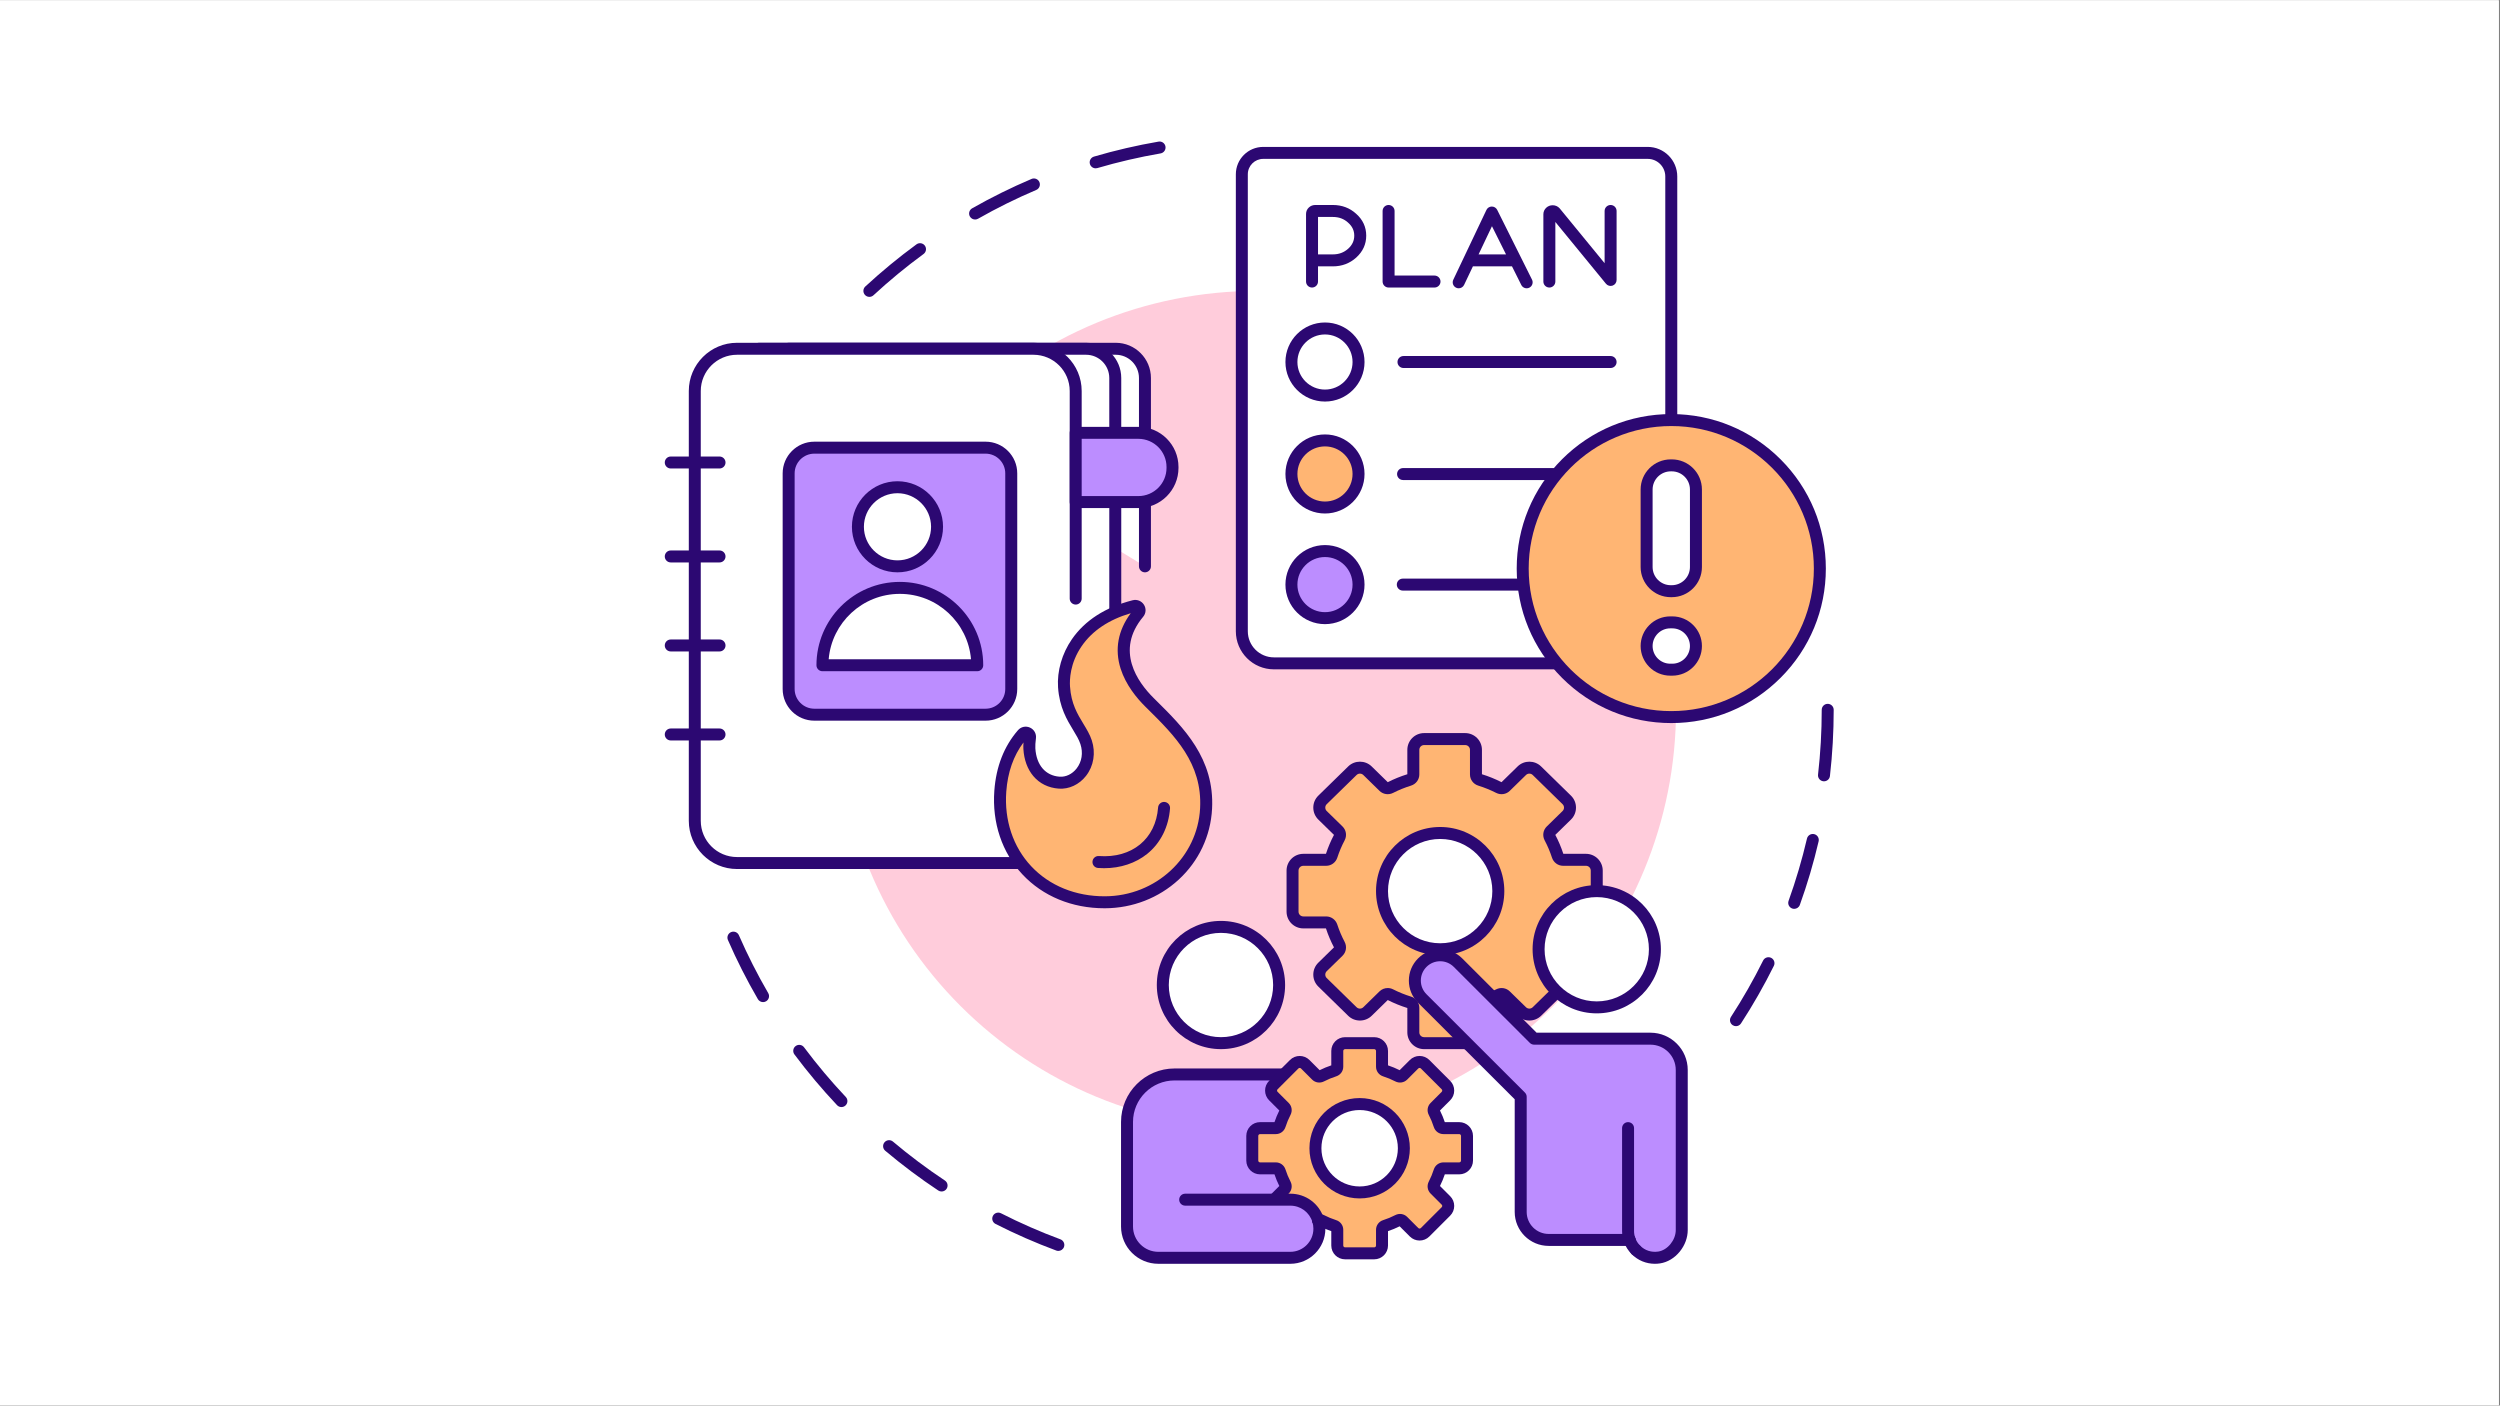 <svg xmlns="http://www.w3.org/2000/svg" xmlns:xlink="http://www.w3.org/1999/xlink" width="1366" zoomAndPan="magnify" viewBox="0 0 1024.5 576" height="768" preserveAspectRatio="xMidYMid meet" version="1.0"><rect x="0" y="0" width="1024.5" height="576" fill="#808080" stroke="none"/><defs><clipPath id="fe3b3d0b66"><path d="M 0 0.141 L 1024 0.141 L 1024 575.859 L 0 575.859 Z M 0 0.141 " clip-rule="nonzero"/></clipPath><clipPath id="6e88a3d1de"><path d="M 353 57.711 L 478 57.711 L 478 122 L 353 122 Z M 353 57.711 " clip-rule="nonzero"/></clipPath><clipPath id="be841f0b91"><path d="M 708 288 L 751.445 288 L 751.445 421 L 708 421 Z M 708 288 " clip-rule="nonzero"/></clipPath><clipPath id="27b04dcce7"><path d="M 272.43 187 L 298 187 L 298 192 L 272.43 192 Z M 272.43 187 " clip-rule="nonzero"/></clipPath><clipPath id="f00234e9d2"><path d="M 272.43 225 L 298 225 L 298 231 L 272.43 231 Z M 272.43 225 " clip-rule="nonzero"/></clipPath><clipPath id="b49a133a00"><path d="M 272.43 262 L 298 262 L 298 267 L 272.43 267 Z M 272.43 262 " clip-rule="nonzero"/></clipPath><clipPath id="0d13c92992"><path d="M 272.43 298 L 298 298 L 298 304 L 272.43 304 Z M 272.43 298 " clip-rule="nonzero"/></clipPath><clipPath id="00309bcdf5"><path d="M 459 437 L 544 437 L 544 517.988 L 459 517.988 Z M 459 437 " clip-rule="nonzero"/></clipPath><clipPath id="89fcc22435"><path d="M 577 389 L 692 389 L 692 517.988 L 577 517.988 Z M 577 389 " clip-rule="nonzero"/></clipPath></defs><g clip-path="url(#fe3b3d0b66)"><path fill="#ffffff" d="M 0 0.141 L 1024 0.141 L 1024 575.859 L 0 575.859 Z M 0 0.141 " fill-opacity="1" fill-rule="nonzero"/><path fill="#ffffff" d="M 0 0.141 L 1024 0.141 L 1024 575.859 L 0 575.859 Z M 0 0.141 " fill-opacity="1" fill-rule="nonzero"/></g><g clip-path="url(#6e88a3d1de)"><path fill="#2c0872" d="M 356.273 121.66 C 355.613 121.66 354.957 121.398 354.473 120.875 C 353.551 119.879 353.613 118.328 354.605 117.406 C 361.238 111.277 368.293 105.465 375.574 100.133 C 376.668 99.332 378.203 99.57 379.004 100.664 C 379.805 101.758 379.566 103.293 378.473 104.09 C 371.344 109.312 364.434 115.004 357.941 121.008 C 357.469 121.445 356.871 121.66 356.273 121.66 Z M 399.598 89.957 C 398.742 89.957 397.914 89.512 397.461 88.715 C 396.789 87.539 397.203 86.039 398.379 85.371 C 406.234 80.902 414.43 76.852 422.734 73.324 C 423.98 72.797 425.422 73.375 425.949 74.625 C 426.48 75.871 425.898 77.312 424.652 77.84 C 416.52 81.293 408.5 85.262 400.809 89.637 C 400.422 89.852 400.008 89.957 399.598 89.957 Z M 449.004 68.977 C 447.941 68.977 446.965 68.285 446.648 67.215 C 446.266 65.914 447.012 64.551 448.312 64.172 C 456.969 61.629 465.871 59.562 474.777 58.031 C 476.113 57.805 477.379 58.699 477.609 60.035 C 477.84 61.371 476.941 62.637 475.605 62.867 C 466.887 64.367 458.172 66.387 449.695 68.879 C 449.465 68.945 449.23 68.977 449.004 68.977 Z M 449.004 68.977 " fill-opacity="1" fill-rule="nonzero"/></g><path fill="#2c0872" d="M 433.707 512.629 C 433.426 512.629 433.137 512.578 432.855 512.473 C 424.395 509.336 416.02 505.668 407.969 501.566 C 406.758 500.953 406.277 499.477 406.895 498.27 C 407.508 497.059 408.988 496.582 410.195 497.195 C 418.078 501.207 426.277 504.801 434.562 507.875 C 435.832 508.348 436.48 509.758 436.012 511.027 C 435.641 512.016 434.703 512.629 433.707 512.629 Z M 385.859 488.277 C 385.391 488.277 384.922 488.145 384.504 487.867 C 376.984 482.879 369.672 477.395 362.766 471.574 C 361.73 470.699 361.598 469.152 362.473 468.117 C 363.344 467.078 364.895 466.949 365.93 467.82 C 372.691 473.523 379.855 478.895 387.219 483.781 C 388.348 484.531 388.652 486.051 387.906 487.18 C 387.434 487.891 386.652 488.277 385.859 488.277 Z M 344.816 453.676 C 344.164 453.676 343.516 453.414 343.031 452.902 C 336.836 446.332 330.957 439.336 325.559 432.105 C 324.746 431.02 324.969 429.484 326.055 428.672 C 327.145 427.863 328.68 428.086 329.492 429.172 C 334.781 436.25 340.535 443.105 346.605 449.539 C 347.531 450.523 347.488 452.078 346.5 453.008 C 346.027 453.453 345.422 453.676 344.816 453.676 Z M 312.703 410.668 C 311.859 410.668 311.035 410.23 310.578 409.449 C 306.039 401.641 301.906 393.488 298.305 385.219 C 297.762 383.98 298.328 382.531 299.57 381.992 C 300.816 381.449 302.262 382.02 302.801 383.262 C 306.332 391.355 310.375 399.336 314.824 406.984 C 315.504 408.152 315.105 409.656 313.934 410.336 C 313.547 410.562 313.121 410.668 312.703 410.668 Z M 312.703 410.668 " fill-opacity="1" fill-rule="nonzero"/><g clip-path="url(#be841f0b91)"><path fill="#2c0872" d="M 711.398 420.523 C 710.941 420.523 710.477 420.395 710.062 420.125 C 708.926 419.387 708.605 417.867 709.344 416.734 C 714.164 409.312 718.598 401.539 722.527 393.629 C 723.129 392.418 724.602 391.922 725.816 392.523 C 727.031 393.125 727.527 394.598 726.922 395.812 C 722.91 403.891 718.383 411.828 713.457 419.406 C 712.988 420.129 712.203 420.523 711.398 420.523 Z M 735.27 372.449 C 734.996 372.449 734.715 372.402 734.441 372.305 C 733.164 371.844 732.5 370.441 732.961 369.164 C 735.949 360.848 738.484 352.266 740.496 343.656 C 740.805 342.34 742.121 341.52 743.441 341.824 C 744.762 342.133 745.582 343.453 745.273 344.773 C 743.223 353.562 740.633 362.328 737.578 370.824 C 737.219 371.824 736.277 372.449 735.27 372.449 Z M 747.473 320.18 C 747.383 320.18 747.289 320.176 747.191 320.164 C 745.848 320.012 744.879 318.797 745.031 317.449 C 746.035 308.695 746.543 299.758 746.543 290.887 C 746.543 289.531 747.641 288.434 748.996 288.434 C 750.352 288.434 751.449 289.531 751.449 290.887 C 751.449 299.941 750.93 309.066 749.91 318.008 C 749.766 319.258 748.703 320.18 747.473 320.18 Z M 747.473 320.18 " fill-opacity="1" fill-rule="nonzero"/></g><path fill="#ffccdb" d="M 686.824 290.887 C 686.824 293.699 686.754 296.504 686.617 299.312 C 686.48 302.117 686.273 304.918 685.996 307.715 C 685.723 310.512 685.379 313.297 684.965 316.078 C 684.555 318.855 684.074 321.625 683.523 324.379 C 682.977 327.137 682.359 329.875 681.676 332.602 C 680.996 335.328 680.246 338.035 679.43 340.723 C 678.613 343.41 677.73 346.078 676.785 348.723 C 675.84 351.371 674.828 353.988 673.75 356.586 C 672.676 359.18 671.535 361.75 670.336 364.289 C 669.133 366.828 667.871 369.336 666.547 371.816 C 665.219 374.293 663.836 376.738 662.391 379.148 C 660.945 381.559 659.441 383.93 657.879 386.266 C 656.32 388.602 654.699 390.898 653.027 393.156 C 651.352 395.414 649.625 397.625 647.84 399.797 C 646.059 401.969 644.223 404.098 642.336 406.18 C 640.445 408.262 638.508 410.293 636.523 412.281 C 634.535 414.27 632.5 416.203 630.418 418.09 C 628.336 419.98 626.207 421.812 624.035 423.594 C 621.859 425.379 619.645 427.105 617.387 428.781 C 615.129 430.453 612.832 432.07 610.496 433.633 C 608.16 435.191 605.785 436.695 603.375 438.141 C 600.965 439.586 598.52 440.969 596.039 442.293 C 593.562 443.617 591.051 444.879 588.512 446.082 C 585.969 447.281 583.402 448.422 580.805 449.496 C 578.207 450.57 575.586 451.582 572.938 452.527 C 570.293 453.477 567.625 454.355 564.934 455.172 C 562.246 455.988 559.539 456.738 556.812 457.418 C 554.086 458.102 551.344 458.719 548.586 459.266 C 545.828 459.812 543.062 460.293 540.281 460.707 C 537.5 461.117 534.711 461.461 531.914 461.738 C 529.117 462.012 526.316 462.219 523.508 462.359 C 520.699 462.496 517.891 462.562 515.082 462.562 C 512.27 462.562 509.461 462.496 506.652 462.359 C 503.848 462.219 501.043 462.012 498.246 461.738 C 495.449 461.461 492.66 461.117 489.879 460.707 C 487.102 460.293 484.332 459.812 481.574 459.266 C 478.816 458.719 476.078 458.102 473.352 457.418 C 470.625 456.738 467.914 455.988 465.227 455.172 C 462.535 454.355 459.867 453.477 457.223 452.527 C 454.574 451.582 451.953 450.57 449.355 449.496 C 446.762 448.422 444.191 447.281 441.652 446.082 C 439.109 444.879 436.602 443.617 434.121 442.293 C 431.641 440.969 429.199 439.586 426.785 438.141 C 424.375 436.695 422 435.191 419.664 433.633 C 417.328 432.07 415.031 430.453 412.773 428.781 C 410.516 427.105 408.301 425.379 406.129 423.594 C 403.953 421.812 401.828 419.98 399.746 418.09 C 397.66 416.203 395.625 414.27 393.641 412.281 C 391.652 410.293 389.715 408.262 387.828 406.18 C 385.938 404.098 384.105 401.969 382.32 399.797 C 380.539 397.625 378.809 395.414 377.133 393.156 C 375.461 390.898 373.844 388.602 372.281 386.266 C 370.719 383.93 369.215 381.559 367.77 379.148 C 366.324 376.738 364.941 374.293 363.617 371.816 C 362.289 369.336 361.027 366.828 359.824 364.289 C 358.625 361.75 357.484 359.18 356.41 356.586 C 355.336 353.988 354.324 351.371 353.375 348.723 C 352.43 346.078 351.547 343.41 350.73 340.723 C 349.914 338.035 349.168 335.328 348.484 332.602 C 347.801 329.875 347.184 327.137 346.637 324.379 C 346.09 321.625 345.609 318.855 345.195 316.078 C 344.781 313.297 344.438 310.512 344.164 307.715 C 343.887 304.918 343.68 302.117 343.543 299.312 C 343.406 296.504 343.336 293.699 343.336 290.887 C 343.336 288.078 343.406 285.27 343.543 282.465 C 343.68 279.656 343.887 276.855 344.164 274.059 C 344.438 271.266 344.781 268.477 345.195 265.699 C 345.609 262.918 346.09 260.152 346.637 257.395 C 347.184 254.641 347.801 251.898 348.484 249.172 C 349.168 246.449 349.914 243.742 350.73 241.051 C 351.547 238.363 352.43 235.695 353.375 233.051 C 354.324 230.406 355.336 227.785 356.41 225.191 C 357.484 222.594 358.625 220.027 359.824 217.488 C 361.027 214.945 362.289 212.438 363.617 209.961 C 364.941 207.48 366.324 205.039 367.77 202.629 C 369.215 200.219 370.719 197.844 372.281 195.508 C 373.844 193.172 375.461 190.875 377.133 188.621 C 378.809 186.363 380.539 184.148 382.32 181.977 C 384.105 179.805 385.938 177.68 387.828 175.598 C 389.715 173.516 391.652 171.48 393.641 169.492 C 395.625 167.508 397.66 165.57 399.746 163.684 C 401.828 161.797 403.953 159.961 406.129 158.18 C 408.301 156.398 410.516 154.668 412.773 152.996 C 415.031 151.32 417.328 149.703 419.664 148.145 C 422 146.582 424.375 145.082 426.785 143.637 C 429.199 142.191 431.641 140.809 434.121 139.484 C 436.602 138.156 439.109 136.895 441.652 135.695 C 444.191 134.492 446.762 133.355 449.355 132.277 C 451.953 131.203 454.574 130.191 457.223 129.246 C 459.867 128.301 462.535 127.418 465.227 126.602 C 467.914 125.789 470.625 125.039 473.352 124.355 C 476.078 123.672 478.816 123.059 481.574 122.512 C 484.332 121.961 487.102 121.48 489.879 121.07 C 492.66 120.656 495.449 120.312 498.246 120.039 C 501.043 119.762 503.848 119.555 506.652 119.418 C 509.461 119.281 512.27 119.211 515.082 119.211 C 517.891 119.211 520.699 119.281 523.508 119.418 C 526.316 119.555 529.117 119.762 531.914 120.039 C 534.711 120.312 537.5 120.656 540.281 121.07 C 543.062 121.48 545.828 121.961 548.586 122.512 C 551.344 123.059 554.086 123.672 556.812 124.355 C 559.539 125.039 562.246 125.789 564.934 126.602 C 567.625 127.418 570.293 128.301 572.938 129.246 C 575.586 130.191 578.207 131.203 580.805 132.277 C 583.402 133.355 585.969 134.492 588.512 135.695 C 591.051 136.895 593.562 138.156 596.039 139.484 C 598.52 140.809 600.965 142.191 603.375 143.637 C 605.785 145.082 608.16 146.582 610.496 148.145 C 612.832 149.703 615.129 151.32 617.387 152.996 C 619.645 154.668 621.859 156.398 624.035 158.18 C 626.207 159.961 628.336 161.797 630.418 163.684 C 632.5 165.57 634.535 167.508 636.523 169.492 C 638.508 171.48 640.445 173.516 642.336 175.598 C 644.223 177.68 646.059 179.805 647.84 181.977 C 649.625 184.148 651.352 186.363 653.027 188.621 C 654.699 190.875 656.32 193.172 657.879 195.508 C 659.441 197.844 660.945 200.219 662.391 202.629 C 663.836 205.039 665.219 207.48 666.547 209.961 C 667.871 212.438 669.133 214.945 670.336 217.488 C 671.535 220.027 672.676 222.594 673.75 225.191 C 674.828 227.785 675.84 230.406 676.785 233.051 C 677.73 235.695 678.613 238.363 679.43 241.051 C 680.246 243.742 680.996 246.449 681.676 249.172 C 682.359 251.898 682.977 254.641 683.523 257.395 C 684.074 260.152 684.555 262.918 684.965 265.699 C 685.379 268.477 685.723 271.266 685.996 274.059 C 686.273 276.855 686.48 279.656 686.617 282.465 C 686.754 285.27 686.824 288.078 686.824 290.887 Z M 686.824 290.887 " fill-opacity="1" fill-rule="nonzero"/><path fill="#ffffff" d="M 469.203 303.012 L 469.203 341.699 C 469.203 348.312 463.836 353.672 457.219 353.672 L 323.242 353.672 Z M 469.203 303.012 " fill-opacity="1" fill-rule="nonzero"/><path fill="#2c0872" d="M 457.219 356.125 L 323.242 356.125 C 321.887 356.125 320.789 355.027 320.789 353.672 C 320.789 352.32 321.887 351.223 323.242 351.223 L 457.219 351.223 C 462.473 351.223 466.75 346.949 466.75 341.699 L 466.75 303.012 C 466.75 301.656 467.848 300.559 469.203 300.559 C 470.559 300.559 471.656 301.656 471.656 303.012 L 471.656 341.699 C 471.656 349.652 465.18 356.125 457.219 356.125 Z M 457.219 356.125 " fill-opacity="1" fill-rule="nonzero"/><path fill="#ffffff" d="M 323.242 142.926 L 457.223 142.926 C 463.84 142.926 469.203 148.289 469.203 154.902 L 469.203 232.09 Z M 323.242 142.926 " fill-opacity="1" fill-rule="nonzero"/><path fill="#2c0872" d="M 469.203 234.543 C 467.848 234.543 466.75 233.445 466.75 232.09 L 466.75 154.902 C 466.75 149.652 462.477 145.379 457.223 145.379 L 323.242 145.379 C 321.887 145.379 320.789 144.281 320.789 142.926 C 320.789 141.57 321.887 140.473 323.242 140.473 L 457.223 140.473 C 465.18 140.473 471.656 146.945 471.656 154.902 L 471.656 232.09 C 471.656 233.445 470.559 234.543 469.203 234.543 Z M 469.203 234.543 " fill-opacity="1" fill-rule="nonzero"/><path fill="#ffffff" d="M 311.078 142.926 L 445.059 142.926 C 451.676 142.926 457.035 148.289 457.035 154.902 L 457.035 177.375 L 457.039 207.77 L 457.039 341.699 C 457.039 348.312 451.672 353.676 445.055 353.676 L 311.078 353.676 Z M 311.078 142.926 " fill-opacity="1" fill-rule="nonzero"/><path fill="#2c0872" d="M 445.055 356.129 L 311.078 356.129 C 309.723 356.129 308.625 355.031 308.625 353.676 C 308.625 352.32 309.723 351.223 311.078 351.223 L 445.055 351.223 C 450.312 351.223 454.586 346.949 454.586 341.699 L 454.586 207.77 L 454.582 177.375 L 454.582 154.902 C 454.582 149.652 450.309 145.379 445.059 145.379 L 311.078 145.379 C 309.723 145.379 308.625 144.281 308.625 142.926 C 308.625 141.57 309.723 140.473 311.078 140.473 L 445.059 140.473 C 453.016 140.473 459.488 146.945 459.488 154.902 L 459.488 177.375 L 459.492 207.77 L 459.492 341.699 C 459.496 349.656 453.016 356.129 445.055 356.129 Z M 445.055 356.129 " fill-opacity="1" fill-rule="nonzero"/><path fill="#ffffff" d="M 440.82 337.902 C 440.82 347.461 433.07 353.672 423.508 353.672 L 302.039 353.672 C 292.477 353.672 284.723 345.926 284.723 336.371 L 284.723 160.23 C 284.723 150.676 292.477 142.926 302.039 142.926 L 423.508 142.926 C 433.07 142.926 440.82 150.676 440.82 160.23 Z M 440.82 337.902 " fill-opacity="1" fill-rule="nonzero"/><path fill="#2c0872" d="M 423.508 356.125 L 302.039 356.125 C 291.137 356.125 282.27 347.262 282.27 336.367 L 282.27 160.23 C 282.27 149.336 291.137 140.473 302.039 140.473 L 423.508 140.473 C 434.406 140.473 443.273 149.336 443.273 160.23 L 443.273 245.301 C 443.273 246.656 442.176 247.754 440.82 247.754 C 439.465 247.754 438.367 246.656 438.367 245.301 L 438.367 160.23 C 438.367 152.043 431.703 145.379 423.508 145.379 L 302.039 145.379 C 293.844 145.379 287.176 152.043 287.176 160.23 L 287.176 336.367 C 287.176 344.559 293.844 351.219 302.039 351.219 L 423.508 351.219 C 432.117 351.219 438.367 345.621 438.367 337.902 C 438.367 336.547 439.465 335.449 440.82 335.449 C 442.176 335.449 443.273 336.547 443.273 337.902 C 443.273 343.148 441.176 347.875 437.371 351.215 C 433.762 354.383 428.836 356.125 423.508 356.125 Z M 423.508 356.125 " fill-opacity="1" fill-rule="nonzero"/><g clip-path="url(#27b04dcce7)"><path fill="#2c0872" d="M 294.863 191.988 L 274.879 191.988 C 273.523 191.988 272.426 190.891 272.426 189.535 C 272.426 188.18 273.523 187.082 274.879 187.082 L 294.863 187.082 C 296.219 187.082 297.316 188.18 297.316 189.535 C 297.316 190.891 296.219 191.988 294.863 191.988 Z M 294.863 191.988 " fill-opacity="1" fill-rule="nonzero"/></g><g clip-path="url(#f00234e9d2)"><path fill="#2c0872" d="M 294.863 230.488 L 274.879 230.488 C 273.523 230.488 272.426 229.391 272.426 228.035 C 272.426 226.68 273.523 225.582 274.879 225.582 L 294.863 225.582 C 296.219 225.582 297.316 226.68 297.316 228.035 C 297.316 229.391 296.219 230.488 294.863 230.488 Z M 294.863 230.488 " fill-opacity="1" fill-rule="nonzero"/></g><g clip-path="url(#b49a133a00)"><path fill="#2c0872" d="M 294.863 266.965 L 274.879 266.965 C 273.523 266.965 272.426 265.867 272.426 264.512 C 272.426 263.156 273.523 262.059 274.879 262.059 L 294.863 262.059 C 296.219 262.059 297.316 263.156 297.316 264.512 C 297.316 265.867 296.219 266.965 294.863 266.965 Z M 294.863 266.965 " fill-opacity="1" fill-rule="nonzero"/></g><g clip-path="url(#0d13c92992)"><path fill="#2c0872" d="M 294.863 303.441 L 274.879 303.441 C 273.523 303.441 272.426 302.344 272.426 300.988 C 272.426 299.633 273.523 298.535 274.879 298.535 L 294.863 298.535 C 296.219 298.535 297.316 299.633 297.316 300.988 C 297.316 302.344 296.219 303.441 294.863 303.441 Z M 294.863 303.441 " fill-opacity="1" fill-rule="nonzero"/></g><path fill="#bc8dff" d="M 466.5 177.375 L 440.82 177.375 L 440.82 205.746 L 466.5 205.746 C 474.227 205.746 480.492 199.484 480.492 191.758 L 480.492 191.363 C 480.492 183.641 474.227 177.375 466.5 177.375 Z M 466.5 177.375 " fill-opacity="1" fill-rule="nonzero"/><path fill="#2c0872" d="M 466.5 208.199 L 440.82 208.199 C 439.465 208.199 438.367 207.102 438.367 205.746 L 438.367 177.375 C 438.367 176.02 439.465 174.922 440.82 174.922 L 466.5 174.922 C 475.566 174.922 482.945 182.297 482.945 191.363 L 482.945 191.758 C 482.945 200.824 475.566 208.199 466.5 208.199 Z M 443.273 203.293 L 466.5 203.293 C 472.863 203.293 478.039 198.117 478.039 191.758 L 478.039 191.363 C 478.039 185.004 472.863 179.828 466.5 179.828 L 443.273 179.828 Z M 443.273 203.293 " fill-opacity="1" fill-rule="nonzero"/><path fill="#bc8dff" d="M 403.887 292.883 L 333.719 292.883 C 327.902 292.883 323.188 288.172 323.188 282.359 L 323.188 193.977 C 323.188 188.168 327.902 183.453 333.719 183.453 L 403.887 183.453 C 409.703 183.453 414.414 188.168 414.414 193.977 L 414.414 282.359 C 414.414 288.172 409.703 292.883 403.887 292.883 Z M 403.887 292.883 " fill-opacity="1" fill-rule="nonzero"/><path fill="#2c0872" d="M 403.887 295.332 L 333.719 295.332 C 326.559 295.332 320.734 289.512 320.734 282.359 L 320.734 193.977 C 320.734 186.824 326.559 181 333.719 181 L 403.887 181 C 411.043 181 416.867 186.824 416.867 193.977 L 416.867 282.359 C 416.867 289.512 411.043 295.332 403.887 295.332 Z M 333.719 185.906 C 329.266 185.906 325.641 189.527 325.641 193.977 L 325.641 282.359 C 325.641 286.809 329.266 290.43 333.719 290.43 L 403.887 290.43 C 408.336 290.43 411.957 286.809 411.957 282.359 L 411.957 193.977 C 411.957 189.527 408.336 185.906 403.887 185.906 Z M 333.719 185.906 " fill-opacity="1" fill-rule="nonzero"/><path fill="#ffffff" d="M 384.004 215.879 C 384.004 224.832 376.742 232.09 367.785 232.09 C 358.832 232.09 351.57 224.832 351.57 215.879 C 351.57 206.926 358.832 199.668 367.785 199.668 C 376.742 199.668 384.004 206.926 384.004 215.879 Z M 384.004 215.879 " fill-opacity="1" fill-rule="nonzero"/><path fill="#2c0872" d="M 367.785 234.543 C 357.492 234.543 349.117 226.168 349.117 215.879 C 349.117 205.586 357.492 197.215 367.785 197.215 C 378.082 197.215 386.457 205.586 386.457 215.879 C 386.457 226.168 378.082 234.543 367.785 234.543 Z M 367.785 202.121 C 360.199 202.121 354.027 208.293 354.027 215.879 C 354.027 223.465 360.199 229.637 367.785 229.637 C 375.375 229.637 381.551 223.465 381.551 215.879 C 381.551 208.293 375.375 202.121 367.785 202.121 Z M 367.785 202.121 " fill-opacity="1" fill-rule="nonzero"/><path fill="#ffffff" d="M 400.473 272.617 C 400.473 255.109 386.273 240.914 368.754 240.914 C 351.238 240.914 337.039 255.109 337.039 272.617 Z M 400.473 272.617 " fill-opacity="1" fill-rule="nonzero"/><path fill="#2c0872" d="M 400.473 275.07 L 337.039 275.07 C 335.684 275.07 334.582 273.973 334.582 272.617 C 334.582 253.781 349.914 238.461 368.754 238.461 C 387.598 238.461 402.926 253.781 402.926 272.617 C 402.926 273.973 401.828 275.07 400.473 275.07 Z M 339.594 270.164 L 397.918 270.164 C 396.668 255.18 384.066 243.367 368.754 243.367 C 353.445 243.367 340.844 255.18 339.594 270.164 Z M 339.594 270.164 " fill-opacity="1" fill-rule="nonzero"/><path fill="#ffb573" d="M 471.023 287.777 C 482.605 299.254 495.305 311.207 494.258 331.32 C 493.117 353.164 474.746 369.652 452.863 369.754 C 426.402 369.875 408.066 349.832 409.926 324.219 C 410.527 315.914 413.086 307.691 419.031 300.836 C 420.168 299.527 422.32 300.523 422.094 302.242 C 421.887 303.809 421.754 305.457 421.836 306.805 C 422.305 314.555 426.656 320.199 434.047 320.734 C 441.438 321.27 448.035 313.125 445.082 304.156 C 443.031 297.93 436.828 293.145 436.039 281.484 C 435.344 271.258 441.129 254.398 464.789 248.359 C 466.422 247.941 467.684 249.875 466.602 251.164 C 453.234 267.125 465.047 281.852 471.023 287.777 Z M 471.023 287.777 " fill-opacity="1" fill-rule="nonzero"/><path fill="#2c0872" d="M 452.629 372.207 C 439.301 372.207 427.363 367.277 418.984 358.316 C 410.609 349.355 406.523 337.184 407.477 324.043 C 408.195 314.168 411.457 305.82 417.176 299.23 C 418.395 297.824 420.359 297.395 422.066 298.16 C 423.781 298.93 424.773 300.699 424.527 302.562 C 424.309 304.23 424.223 305.645 424.285 306.656 C 424.699 313.52 428.418 317.867 434.223 318.289 C 436.797 318.477 439.402 317.219 441.191 314.93 C 443.359 312.148 443.93 308.5 442.75 304.922 C 442.133 303.047 441.043 301.254 439.781 299.176 C 437.273 295.039 434.148 289.895 433.59 281.652 C 433.137 275.008 435.203 267.828 439.262 261.957 C 444.613 254.211 452.996 248.836 464.18 245.98 C 465.961 245.527 467.816 246.273 468.801 247.836 C 469.773 249.379 469.645 251.352 468.48 252.738 C 456.91 266.559 466.191 279.531 472.754 286.035 L 473.73 287.004 C 485.008 298.16 497.785 310.805 496.707 331.449 C 496.125 342.59 491.258 352.906 483 360.496 C 474.836 367.996 464.141 372.156 452.875 372.207 C 452.793 372.207 452.711 372.207 452.629 372.207 Z M 419.422 304.258 C 415.316 309.734 412.945 316.5 412.371 324.398 C 411.52 336.16 415.141 347.016 422.57 354.965 C 430.055 362.973 440.812 367.352 452.852 367.301 C 473.645 367.207 490.754 351.344 491.805 331.191 C 492.77 312.746 481.336 301.434 470.281 290.492 L 469.297 289.52 C 465.867 286.121 461.336 280.664 459.219 273.973 C 457.98 270.059 457.703 266.145 458.398 262.344 C 459.094 258.539 460.766 254.828 463.383 251.289 C 454.391 253.941 447.641 258.465 443.301 264.746 C 438.418 271.809 438.309 278.688 438.488 281.32 C 438.965 288.371 441.516 292.57 443.98 296.629 C 445.336 298.867 446.617 300.98 447.414 303.387 C 449.086 308.469 448.207 313.914 445.059 317.945 C 442.262 321.531 438.078 323.488 433.871 323.18 C 429.645 322.875 426.047 321.102 423.473 318.059 C 421.066 315.215 419.652 311.375 419.387 306.953 C 419.34 306.172 419.352 305.27 419.422 304.258 Z M 419.422 304.258 " fill-opacity="1" fill-rule="nonzero"/><path fill="#ffb573" d="M 477.035 331.086 C 475.961 345.543 464.613 354.301 450.145 353.25 Z M 477.035 331.086 " fill-opacity="1" fill-rule="nonzero"/><path fill="#2c0872" d="M 452.43 355.789 C 451.617 355.789 450.797 355.758 449.969 355.699 C 448.617 355.598 447.602 354.426 447.699 353.074 C 447.797 351.723 448.977 350.703 450.324 350.805 C 463.879 351.789 473.629 343.789 474.586 330.902 C 474.688 329.551 475.863 328.535 477.215 328.637 C 478.566 328.738 479.582 329.914 479.48 331.266 C 478.918 338.867 475.605 345.484 470.156 349.891 C 465.406 353.73 459.184 355.789 452.43 355.789 Z M 452.43 355.789 " fill-opacity="1" fill-rule="nonzero"/><path fill="#ffffff" d="M 508.902 187.039 L 508.902 71.414 C 508.902 66.578 512.828 62.656 517.668 62.656 L 675.234 62.656 C 680.566 62.656 684.891 66.977 684.891 72.305 L 684.891 263.086 C 684.891 267.922 680.965 271.844 676.125 271.844 L 522.047 271.844 C 514.789 271.844 508.902 265.961 508.902 258.703 L 508.902 181.402 Z M 508.902 187.039 " fill-opacity="1" fill-rule="nonzero"/><path fill="#2c0872" d="M 676.125 274.297 L 522.047 274.297 C 513.445 274.297 506.449 267.305 506.449 258.703 L 506.449 71.414 C 506.449 65.234 511.48 60.203 517.668 60.203 L 675.234 60.203 C 681.91 60.203 687.344 65.633 687.344 72.305 L 687.344 263.086 C 687.344 269.27 682.312 274.297 676.125 274.297 Z M 511.355 187.039 L 511.355 258.703 C 511.355 264.598 516.152 269.391 522.047 269.391 L 676.125 269.391 C 679.605 269.391 682.434 266.562 682.434 263.086 L 682.434 72.305 C 682.434 68.336 679.207 65.109 675.234 65.109 L 517.668 65.109 C 514.188 65.109 511.355 67.938 511.355 71.414 Z M 511.355 187.039 " fill-opacity="1" fill-rule="nonzero"/><path fill="#ffffff" d="M 552.691 138.637 C 553.332 139.273 553.902 139.969 554.402 140.719 C 554.902 141.469 555.328 142.262 555.672 143.098 C 556.02 143.93 556.281 144.789 556.457 145.676 C 556.633 146.562 556.719 147.453 556.719 148.359 C 556.719 149.262 556.633 150.152 556.457 151.039 C 556.281 151.926 556.02 152.785 555.672 153.617 C 555.328 154.453 554.902 155.246 554.402 155.996 C 553.902 156.746 553.332 157.441 552.691 158.078 C 552.055 158.715 551.359 159.285 550.609 159.789 C 549.855 160.289 549.066 160.711 548.23 161.059 C 547.395 161.402 546.535 161.664 545.652 161.84 C 544.766 162.016 543.871 162.105 542.969 162.105 C 542.066 162.105 541.172 162.016 540.285 161.84 C 539.398 161.664 538.539 161.402 537.707 161.059 C 536.871 160.715 536.078 160.289 535.328 159.789 C 534.578 159.285 533.883 158.715 533.242 158.078 C 532.605 157.441 532.035 156.746 531.535 155.996 C 531.031 155.246 530.609 154.453 530.262 153.617 C 529.918 152.785 529.656 151.926 529.48 151.039 C 529.305 150.156 529.215 149.262 529.215 148.359 C 529.215 147.457 529.305 146.562 529.48 145.676 C 529.656 144.789 529.918 143.93 530.262 143.098 C 530.609 142.262 531.031 141.473 531.531 140.723 C 532.035 139.969 532.605 139.277 533.242 138.637 C 533.883 138 534.578 137.43 535.328 136.93 C 536.078 136.426 536.871 136.004 537.703 135.656 C 538.539 135.312 539.398 135.051 540.285 134.875 C 541.172 134.699 542.066 134.609 542.969 134.609 C 543.871 134.609 544.766 134.699 545.652 134.875 C 546.535 135.051 547.395 135.312 548.23 135.656 C 549.066 136.004 549.855 136.426 550.609 136.926 C 551.359 137.43 552.055 138 552.691 138.637 Z M 552.691 138.637 " fill-opacity="1" fill-rule="nonzero"/><path fill="#2c0872" d="M 542.98 164.555 C 534.043 164.555 526.773 157.289 526.773 148.355 C 526.773 139.422 534.043 132.156 542.98 132.156 C 551.914 132.156 559.184 139.422 559.184 148.355 C 559.184 157.289 551.914 164.555 542.98 164.555 Z M 542.98 137.062 C 536.75 137.062 531.68 142.129 531.68 148.355 C 531.68 154.582 536.75 159.648 542.98 159.648 C 549.207 159.648 554.277 154.582 554.277 148.355 C 554.277 142.129 549.207 137.062 542.98 137.062 Z M 542.98 137.062 " fill-opacity="1" fill-rule="nonzero"/><path fill="#ffb573" d="M 556.73 194.234 C 556.73 195.137 556.645 196.027 556.465 196.914 C 556.289 197.801 556.031 198.66 555.684 199.492 C 555.34 200.328 554.914 201.121 554.414 201.871 C 553.91 202.621 553.34 203.316 552.703 203.953 C 552.062 204.59 551.371 205.16 550.617 205.664 C 549.867 206.164 549.074 206.586 548.242 206.934 C 547.406 207.277 546.547 207.539 545.66 207.715 C 544.777 207.891 543.883 207.98 542.98 207.98 C 542.074 207.98 541.18 207.891 540.297 207.715 C 539.41 207.539 538.551 207.277 537.715 206.934 C 536.883 206.586 536.09 206.164 535.34 205.664 C 534.586 205.16 533.895 204.59 533.254 203.953 C 532.617 203.316 532.047 202.621 531.543 201.871 C 531.043 201.121 530.617 200.328 530.273 199.492 C 529.926 198.66 529.668 197.801 529.492 196.914 C 529.312 196.027 529.227 195.137 529.227 194.234 C 529.227 193.328 529.312 192.438 529.492 191.551 C 529.668 190.664 529.926 189.805 530.273 188.973 C 530.617 188.137 531.043 187.344 531.543 186.594 C 532.047 185.844 532.617 185.148 533.254 184.512 C 533.895 183.875 534.586 183.305 535.34 182.801 C 536.09 182.301 536.883 181.879 537.715 181.531 C 538.551 181.188 539.41 180.926 540.297 180.75 C 541.18 180.574 542.074 180.484 542.98 180.484 C 543.883 180.484 544.777 180.574 545.66 180.75 C 546.547 180.926 547.406 181.188 548.242 181.531 C 549.074 181.879 549.867 182.301 550.617 182.801 C 551.371 183.305 552.062 183.875 552.703 184.512 C 553.34 185.148 553.91 185.844 554.414 186.594 C 554.914 187.344 555.34 188.137 555.684 188.973 C 556.031 189.805 556.289 190.664 556.465 191.551 C 556.645 192.438 556.73 193.328 556.73 194.234 Z M 556.73 194.234 " fill-opacity="1" fill-rule="nonzero"/><path fill="#2c0872" d="M 542.98 210.434 C 534.043 210.434 526.773 203.164 526.773 194.234 C 526.773 185.301 534.043 178.031 542.98 178.031 C 551.914 178.031 559.184 185.301 559.184 194.234 C 559.184 203.164 551.914 210.434 542.98 210.434 Z M 542.98 182.938 C 536.75 182.938 531.68 188.004 531.68 194.234 C 531.68 200.461 536.75 205.527 542.98 205.527 C 549.207 205.527 554.277 200.461 554.277 194.234 C 554.277 188.004 549.207 182.938 542.98 182.938 Z M 542.98 182.938 " fill-opacity="1" fill-rule="nonzero"/><path fill="#2c0872" d="M 660.027 150.809 L 575.145 150.809 C 573.789 150.809 572.691 149.711 572.691 148.355 C 572.691 147 573.789 145.902 575.145 145.902 L 660.027 145.902 C 661.383 145.902 662.48 147 662.48 148.355 C 662.48 149.711 661.383 150.809 660.027 150.809 Z M 660.027 150.809 " fill-opacity="1" fill-rule="nonzero"/><path fill="#2c0872" d="M 636.414 196.719 L 574.973 196.719 C 573.617 196.719 572.52 195.621 572.52 194.27 C 572.52 192.914 573.617 191.816 574.973 191.816 L 636.414 191.816 C 637.77 191.816 638.867 192.914 638.867 194.27 C 638.867 195.621 637.77 196.719 636.414 196.719 Z M 636.414 196.719 " fill-opacity="1" fill-rule="nonzero"/><path fill="#2c0872" d="M 636.414 242.023 L 574.863 242.023 C 573.508 242.023 572.41 240.926 572.41 239.57 C 572.41 238.219 573.508 237.117 574.863 237.117 L 636.414 237.117 C 637.77 237.117 638.867 238.219 638.867 239.57 C 638.867 240.926 637.77 242.023 636.414 242.023 Z M 636.414 242.023 " fill-opacity="1" fill-rule="nonzero"/><path fill="#bc8dff" d="M 546.141 226.266 C 547.02 226.473 547.871 226.762 548.691 227.137 C 549.512 227.512 550.289 227.965 551.023 228.492 C 551.754 229.02 552.43 229.613 553.043 230.273 C 553.66 230.934 554.203 231.648 554.68 232.418 C 555.152 233.184 555.547 233.992 555.863 234.836 C 556.18 235.684 556.41 236.551 556.555 237.441 C 556.699 238.332 556.754 239.23 556.723 240.129 C 556.691 241.031 556.57 241.922 556.363 242.801 C 556.156 243.68 555.867 244.531 555.492 245.352 C 555.117 246.172 554.664 246.949 554.137 247.68 C 553.609 248.414 553.016 249.086 552.352 249.703 C 551.691 250.316 550.977 250.863 550.211 251.336 C 549.441 251.812 548.633 252.207 547.789 252.52 C 546.941 252.836 546.074 253.066 545.184 253.211 C 544.293 253.355 543.395 253.414 542.492 253.379 C 541.59 253.348 540.699 253.227 539.82 253.02 C 538.941 252.812 538.09 252.523 537.27 252.148 C 536.449 251.773 535.672 251.32 534.938 250.793 C 534.207 250.266 533.531 249.672 532.918 249.012 C 532.301 248.352 531.758 247.637 531.281 246.867 C 530.809 246.102 530.414 245.293 530.098 244.449 C 529.781 243.602 529.551 242.734 529.406 241.844 C 529.262 240.953 529.207 240.055 529.238 239.152 C 529.27 238.254 529.391 237.363 529.598 236.484 C 529.805 235.605 530.094 234.754 530.469 233.934 C 530.844 233.113 531.297 232.336 531.824 231.605 C 532.352 230.871 532.945 230.199 533.609 229.582 C 534.27 228.969 534.984 228.422 535.75 227.949 C 536.52 227.473 537.328 227.078 538.172 226.762 C 539.02 226.449 539.887 226.219 540.777 226.074 C 541.668 225.93 542.566 225.871 543.469 225.906 C 544.371 225.938 545.262 226.055 546.141 226.266 Z M 546.141 226.266 " fill-opacity="1" fill-rule="nonzero"/><path fill="#2c0872" d="M 542.98 255.773 C 534.043 255.773 526.773 248.504 526.773 239.57 C 526.773 230.641 534.043 223.371 542.98 223.371 C 551.914 223.371 559.184 230.641 559.184 239.57 C 559.184 248.504 551.914 255.773 542.98 255.773 Z M 542.98 228.277 C 536.75 228.277 531.68 233.344 531.68 239.57 C 531.68 245.801 536.75 250.867 542.98 250.867 C 549.207 250.867 554.277 245.801 554.277 239.57 C 554.277 233.344 549.207 228.277 542.98 228.277 Z M 542.98 228.277 " fill-opacity="1" fill-rule="nonzero"/><path fill="#2c0872" d="M 634.926 117.832 C 633.57 117.832 632.473 116.73 632.473 115.379 L 632.473 87.812 C 632.473 86.781 632.895 85.828 633.656 85.125 C 634.375 84.461 635.281 84.109 636.281 84.109 C 637.402 84.109 638.418 84.559 639.145 85.379 C 639.164 85.402 639.188 85.426 639.207 85.453 L 657.57 107.863 L 657.57 86.457 C 657.57 85.102 658.672 84.004 660.027 84.004 C 661.383 84.004 662.48 85.102 662.48 86.457 L 662.48 114.73 C 662.48 115.766 661.828 116.691 660.852 117.039 C 659.875 117.391 658.785 117.086 658.129 116.285 L 637.383 90.965 L 637.383 115.379 C 637.383 116.73 636.281 117.832 634.926 117.832 Z M 634.926 117.832 " fill-opacity="1" fill-rule="nonzero"/><path fill="#2c0872" d="M 537.668 117.832 C 536.312 117.832 535.215 116.73 535.215 115.379 L 535.215 87.68 C 535.215 86.66 535.629 85.711 536.383 85.016 C 537.094 84.355 538 84.004 539.004 84.004 L 546.188 84.004 C 549.926 84.004 553.145 85.219 555.762 87.617 C 558.492 90.035 559.879 93.055 559.879 96.578 C 559.879 100.082 558.492 103.102 555.762 105.566 C 553.117 107.945 549.895 109.156 546.188 109.156 L 540.121 109.156 L 540.121 115.379 C 540.125 116.73 539.023 117.832 537.668 117.832 Z M 540.125 104.25 L 546.188 104.25 C 548.68 104.25 550.734 103.488 552.477 101.922 C 554.156 100.406 554.973 98.66 554.973 96.578 C 554.973 94.484 554.16 92.75 552.492 91.277 C 552.48 91.266 552.469 91.254 552.457 91.242 C 550.75 89.676 548.699 88.91 546.188 88.91 L 540.125 88.91 Z M 540.125 104.25 " fill-opacity="1" fill-rule="nonzero"/><path fill="#2c0872" d="M 597.773 118.145 C 597.418 118.145 597.062 118.07 596.723 117.906 C 595.496 117.328 594.977 115.863 595.555 114.641 L 609.133 86.043 C 609.535 85.191 610.387 84.648 611.324 84.641 C 611.336 84.641 611.344 84.641 611.352 84.641 C 612.281 84.641 613.129 85.164 613.547 85.996 L 627.82 114.598 C 628.426 115.809 627.93 117.281 626.719 117.887 C 625.508 118.492 624.031 118 623.426 116.785 L 619.617 109.156 L 603.594 109.156 L 599.992 116.742 C 599.57 117.629 598.691 118.145 597.773 118.145 Z M 605.922 104.25 L 617.168 104.25 L 611.406 92.699 Z M 605.922 104.25 " fill-opacity="1" fill-rule="nonzero"/><path fill="#2c0872" d="M 587.867 117.832 L 569.043 117.832 C 567.688 117.832 566.59 116.73 566.59 115.379 L 566.59 86.457 C 566.59 85.102 567.688 84.004 569.043 84.004 C 570.398 84.004 571.496 85.102 571.496 86.457 L 571.496 112.926 L 587.867 112.926 C 589.223 112.926 590.32 114.023 590.32 115.379 C 590.32 116.73 589.223 117.832 587.867 117.832 Z M 587.867 117.832 " fill-opacity="1" fill-rule="nonzero"/><path fill="#ffb573" d="M 745.777 233 C 745.777 266.617 718.516 293.863 684.891 293.863 C 651.262 293.863 624.004 266.617 624.004 233 C 624.004 199.387 651.262 172.141 684.891 172.141 C 718.516 172.141 745.777 199.387 745.777 233 Z M 745.777 233 " fill-opacity="1" fill-rule="nonzero"/><path fill="#2c0872" d="M 684.891 296.316 C 667.969 296.316 652.062 289.73 640.102 277.773 C 628.137 265.812 621.547 249.914 621.547 233 C 621.547 216.09 628.137 200.191 640.102 188.23 C 652.066 176.273 667.973 169.688 684.891 169.688 C 701.809 169.688 717.715 176.273 729.676 188.23 C 741.641 200.191 748.23 216.09 748.23 233 C 748.23 249.914 741.641 265.812 729.676 277.773 C 717.715 289.73 701.809 296.316 684.891 296.316 Z M 684.891 174.594 C 652.668 174.594 626.457 200.793 626.457 233 C 626.457 265.207 652.668 291.41 684.891 291.41 C 717.109 291.41 743.32 265.207 743.32 233 C 743.32 200.793 717.109 174.594 684.891 174.594 Z M 684.891 174.594 " fill-opacity="1" fill-rule="nonzero"/><path fill="#ffffff" d="M 694.996 200.602 L 694.996 232.375 C 694.996 237.816 690.539 242.27 685.094 242.27 L 684.684 242.27 C 679.238 242.27 674.785 237.816 674.785 232.375 L 674.785 200.602 C 674.785 195.16 679.238 190.707 684.684 190.707 L 685.094 190.707 C 690.539 190.707 694.996 195.16 694.996 200.602 Z M 694.996 200.602 " fill-opacity="1" fill-rule="nonzero"/><path fill="#2c0872" d="M 685.094 244.723 L 684.684 244.723 C 677.871 244.723 672.328 239.184 672.328 232.375 L 672.328 200.602 C 672.328 193.793 677.871 188.254 684.684 188.254 L 685.094 188.254 C 691.906 188.254 697.449 193.793 697.449 200.602 L 697.449 232.375 C 697.449 239.184 691.906 244.723 685.094 244.723 Z M 684.684 193.16 C 680.578 193.16 677.238 196.5 677.238 200.602 L 677.238 232.375 C 677.238 236.48 680.578 239.816 684.684 239.816 L 685.094 239.816 C 689.199 239.816 692.539 236.48 692.539 232.375 L 692.539 200.602 C 692.539 196.5 689.199 193.16 685.094 193.16 Z M 684.684 193.16 " fill-opacity="1" fill-rule="nonzero"/><path fill="#ffffff" d="M 694.996 264.742 C 694.996 270.074 690.629 274.434 685.297 274.434 L 684.48 274.434 C 679.148 274.434 674.785 270.074 674.785 264.742 C 674.785 259.41 679.148 255.047 684.48 255.047 L 685.297 255.047 C 690.629 255.047 694.996 259.41 694.996 264.742 Z M 694.996 264.742 " fill-opacity="1" fill-rule="nonzero"/><path fill="#2c0872" d="M 685.297 276.887 L 684.48 276.887 C 677.781 276.887 672.328 271.441 672.328 264.742 C 672.328 258.043 677.781 252.594 684.48 252.594 L 685.297 252.594 C 691.996 252.594 697.449 258.043 697.449 264.742 C 697.449 271.441 691.996 276.887 685.297 276.887 Z M 684.48 257.5 C 680.488 257.5 677.238 260.75 677.238 264.742 C 677.238 268.734 680.488 271.984 684.48 271.984 L 685.297 271.984 C 689.293 271.984 692.539 268.734 692.539 264.742 C 692.539 260.75 689.293 257.5 685.297 257.5 Z M 684.48 257.5 " fill-opacity="1" fill-rule="nonzero"/><path fill="#bc8dff" d="M 540.148 499.996 C 540.496 501.117 540.684 502.305 540.684 503.539 C 540.684 510.117 535.348 515.449 528.766 515.449 L 474.684 515.449 C 467.598 515.449 461.852 509.707 461.852 502.621 L 461.852 459.785 C 461.852 449.031 470.574 440.312 481.332 440.312 L 526.016 440.312 Z M 540.148 499.996 " fill-opacity="1" fill-rule="nonzero"/><g clip-path="url(#00309bcdf5)"><path fill="#2c0872" d="M 528.766 517.902 L 474.684 517.902 C 466.254 517.902 459.398 511.047 459.398 502.621 L 459.398 459.785 C 459.398 447.695 469.238 437.859 481.332 437.859 L 526.016 437.859 C 527.371 437.859 528.469 438.961 528.469 440.312 C 528.469 441.668 527.371 442.766 526.016 442.766 L 481.332 442.766 C 471.941 442.766 464.305 450.402 464.305 459.785 L 464.305 502.621 C 464.305 508.344 468.961 512.996 474.684 512.996 L 528.766 512.996 C 533.984 512.996 538.23 508.754 538.23 503.539 C 538.23 502.578 538.086 501.633 537.805 500.727 C 537.402 499.43 538.125 498.059 539.418 497.656 C 540.715 497.25 542.09 497.977 542.492 499.27 C 542.918 500.648 543.137 502.082 543.137 503.539 C 543.137 511.457 536.691 517.902 528.766 517.902 Z M 528.766 517.902 " fill-opacity="1" fill-rule="nonzero"/></g><path fill="#ffb573" d="M 540.137 500 C 540.562 499.871 541.031 499.91 541.449 500.125 C 543.156 501.008 544.945 501.754 546.805 502.344 C 547.52 502.574 548.016 503.219 548.016 503.969 L 548.016 510.426 C 548.016 512.188 549.445 513.617 551.211 513.617 L 563.156 513.617 C 564.918 513.617 566.348 512.188 566.348 510.426 L 566.348 503.969 C 566.348 503.219 566.844 502.574 567.559 502.344 C 569.418 501.754 571.211 501.008 572.914 500.125 C 573.582 499.781 574.391 499.887 574.922 500.418 L 579.488 504.984 C 580.734 506.23 582.758 506.23 584.004 504.984 L 592.547 496.445 C 593.793 495.199 593.793 493.18 592.547 491.934 L 587.977 487.367 C 587.445 486.836 587.34 486.031 587.684 485.363 C 588.57 483.656 589.312 481.867 589.906 480.012 C 590.133 479.293 590.777 478.797 591.527 478.797 L 597.988 478.797 C 599.75 478.797 601.18 477.367 601.18 475.605 L 601.18 465.496 C 601.18 463.734 599.75 462.305 597.988 462.305 L 591.527 462.305 C 590.777 462.305 590.133 461.809 589.906 461.094 C 589.312 459.234 588.57 457.445 587.684 455.738 C 587.34 455.074 587.445 454.27 587.977 453.738 L 592.547 449.172 C 593.793 447.926 593.793 445.902 592.547 444.656 L 584.004 436.121 C 582.758 434.871 580.734 434.871 579.488 436.121 L 574.922 440.684 C 574.391 441.215 573.582 441.324 572.914 440.977 C 571.207 440.094 569.418 439.352 567.559 438.758 C 566.844 438.531 566.348 437.887 566.348 437.137 L 566.348 430.68 C 566.348 428.914 564.918 427.488 563.156 427.488 L 551.211 427.488 C 549.445 427.488 548.016 428.914 548.016 430.68 L 548.016 437.137 C 548.016 437.887 547.52 438.531 546.805 438.758 C 544.945 439.348 543.156 440.094 541.449 440.977 C 540.781 441.324 539.977 441.215 539.445 440.684 L 534.875 436.121 C 533.629 434.871 531.605 434.871 530.359 436.121 L 521.82 444.656 C 520.57 445.902 520.57 447.926 521.82 449.172 L 526.387 453.738 C 526.918 454.27 527.023 455.074 526.68 455.738 C 525.797 457.445 525.051 459.234 524.461 461.094 C 524.23 461.809 523.586 462.305 522.836 462.305 L 516.375 462.305 C 514.613 462.305 513.184 463.734 513.184 465.496 L 513.184 475.605 C 513.184 477.367 514.613 478.797 516.375 478.797 L 522.836 478.797 C 523.586 478.797 524.23 479.293 524.461 480.012 C 525.051 481.867 525.797 483.656 526.68 485.363 C 527.023 486.031 526.918 486.836 526.387 487.367 L 522.125 491.625 Z M 540.137 500 " fill-opacity="1" fill-rule="nonzero"/><path fill="#2c0872" d="M 563.156 516.07 L 551.211 516.07 C 548.094 516.07 545.562 513.535 545.562 510.426 L 545.562 504.52 C 543.844 503.945 542.16 503.242 540.547 502.422 C 539.352 502.621 538.156 501.914 537.789 500.723 C 537.391 499.426 538.121 498.055 539.414 497.656 C 540.469 497.332 541.59 497.438 542.578 497.949 C 544.168 498.77 545.84 499.465 547.547 500.008 C 549.297 500.562 550.469 502.152 550.469 503.969 L 550.469 510.422 C 550.469 510.832 550.801 511.164 551.211 511.164 L 563.156 511.164 C 563.562 511.164 563.895 510.832 563.895 510.422 L 563.895 503.969 C 563.895 502.152 565.07 500.562 566.816 500.008 C 568.523 499.465 570.195 498.77 571.789 497.949 C 573.414 497.105 575.371 497.402 576.656 498.684 L 581.223 503.25 C 581.402 503.43 581.605 503.465 581.746 503.465 C 581.887 503.465 582.09 503.43 582.27 503.25 L 590.809 494.711 C 590.988 494.531 591.027 494.328 591.027 494.191 C 591.027 494.051 590.988 493.848 590.809 493.668 L 586.242 489.102 C 584.957 487.816 584.664 485.863 585.504 484.234 C 586.328 482.645 587.023 480.973 587.566 479.266 C 588.121 477.52 589.715 476.344 591.527 476.344 L 597.988 476.344 C 598.395 476.344 598.727 476.012 598.727 475.605 L 598.727 465.496 C 598.727 465.09 598.395 464.758 597.988 464.758 L 591.527 464.758 C 589.715 464.758 588.121 463.582 587.566 461.836 C 587.023 460.129 586.328 458.457 585.504 456.867 C 584.664 455.238 584.957 453.285 586.242 452.004 L 590.809 447.434 C 590.988 447.258 591.027 447.051 591.027 446.914 C 591.027 446.773 590.988 446.57 590.812 446.391 L 582.27 437.855 C 582.09 437.676 581.887 437.637 581.746 437.637 C 581.605 437.637 581.402 437.676 581.223 437.855 L 576.656 442.418 C 575.371 443.703 573.414 443.996 571.789 443.156 C 570.195 442.332 568.523 441.637 566.816 441.094 C 565.07 440.539 563.895 438.949 563.895 437.137 L 563.895 430.68 C 563.895 430.27 563.562 429.938 563.156 429.938 L 551.211 429.938 C 550.801 429.938 550.469 430.27 550.469 430.68 L 550.469 437.137 C 550.469 438.949 549.297 440.539 547.547 441.094 C 545.84 441.637 544.168 442.332 542.578 443.156 C 540.949 443.996 538.992 443.703 537.707 442.418 L 533.141 437.855 C 532.852 437.566 532.383 437.566 532.094 437.855 L 523.555 446.391 C 523.375 446.57 523.336 446.773 523.336 446.914 C 523.336 447.055 523.375 447.258 523.555 447.434 L 528.121 452.004 C 529.406 453.285 529.703 455.242 528.859 456.867 C 528.035 458.457 527.34 460.129 526.797 461.836 C 526.242 463.586 524.648 464.758 522.836 464.758 L 516.375 464.758 C 515.969 464.758 515.637 465.09 515.637 465.496 L 515.637 475.605 C 515.637 476.012 515.969 476.344 516.375 476.344 L 522.836 476.344 C 524.648 476.344 526.242 477.52 526.797 479.266 C 527.34 480.973 528.035 482.645 528.859 484.234 C 529.703 485.863 529.406 487.816 528.125 489.102 L 523.859 493.359 C 522.902 494.32 521.348 494.32 520.391 493.359 C 519.434 492.402 519.434 490.848 520.391 489.891 L 524.262 486.023 C 523.492 484.484 522.828 482.883 522.285 481.25 L 516.375 481.25 C 513.262 481.25 510.73 478.719 510.73 475.605 L 510.73 465.496 C 510.73 462.383 513.262 459.852 516.375 459.852 L 522.285 459.852 C 522.828 458.219 523.492 456.621 524.262 455.082 L 520.082 450.906 C 519.016 449.84 518.43 448.422 518.43 446.914 C 518.43 445.406 519.016 443.988 520.082 442.922 L 528.625 434.387 C 530.828 432.184 534.41 432.184 536.613 434.387 L 540.789 438.559 C 542.328 437.793 543.93 437.129 545.562 436.582 L 545.562 430.68 C 545.562 427.566 548.094 425.035 551.211 425.035 L 563.156 425.035 C 566.27 425.035 568.805 427.566 568.805 430.68 L 568.805 436.582 C 570.434 437.129 572.035 437.793 573.574 438.559 L 577.754 434.387 C 578.82 433.32 580.238 432.73 581.746 432.73 C 583.254 432.73 584.672 433.316 585.742 434.387 L 594.281 442.922 C 595.348 443.988 595.934 445.406 595.934 446.914 C 595.934 448.422 595.348 449.84 594.281 450.906 L 590.102 455.082 C 590.871 456.621 591.535 458.219 592.082 459.852 L 597.988 459.852 C 601.102 459.852 603.637 462.383 603.637 465.496 L 603.637 475.605 C 603.637 478.719 601.102 481.25 597.988 481.25 L 592.082 481.25 C 591.535 482.883 590.871 484.484 590.102 486.023 L 594.281 490.199 C 595.348 491.266 595.934 492.684 595.934 494.191 C 595.934 495.699 595.348 497.113 594.281 498.18 L 585.742 506.719 C 584.672 507.785 583.254 508.371 581.746 508.371 C 580.238 508.371 578.82 507.785 577.754 506.719 L 573.574 502.543 C 572.035 503.312 570.434 503.977 568.805 504.52 L 568.805 510.426 C 568.801 513.535 566.27 516.07 563.156 516.07 Z M 563.156 516.07 " fill-opacity="1" fill-rule="nonzero"/><path fill="#ffb573" d="M 611.789 408.781 C 612.621 408.414 613.441 408.027 614.25 407.617 C 615.156 407.156 616.25 407.297 616.98 408.012 L 623.645 414.527 C 625.359 416.203 628.098 416.203 629.812 414.527 L 638.102 406.422 L 654.348 365.18 L 654.348 356.758 C 654.348 354.324 652.371 352.352 649.938 352.352 L 640.566 352.352 C 639.539 352.352 638.648 351.672 638.332 350.691 C 637.492 348.105 636.434 345.617 635.176 343.242 C 634.684 342.309 634.832 341.176 635.586 340.438 L 642.059 334.109 C 643.828 332.379 643.828 329.535 642.059 327.805 L 629.812 315.832 C 628.098 314.156 625.359 314.156 623.645 315.832 L 616.98 322.348 C 616.25 323.059 615.156 323.203 614.25 322.742 C 611.793 321.492 609.215 320.441 606.535 319.609 C 605.539 319.301 604.848 318.406 604.848 317.367 L 604.848 307.281 C 604.848 304.844 602.871 302.871 600.438 302.871 L 583.594 302.871 C 581.156 302.871 579.18 304.844 579.18 307.281 L 579.18 317.367 C 579.18 318.406 578.488 319.301 577.496 319.609 C 574.816 320.441 572.238 321.492 569.781 322.742 C 568.871 323.203 567.777 323.059 567.051 322.348 L 560.387 315.832 C 558.672 314.156 555.93 314.156 554.215 315.832 L 541.969 327.805 C 540.199 329.535 540.199 332.379 541.969 334.109 L 548.441 340.438 C 549.195 341.176 549.348 342.309 548.855 343.242 C 547.598 345.617 546.539 348.105 545.699 350.691 C 545.383 351.672 544.492 352.352 543.461 352.352 L 534.094 352.352 C 531.656 352.352 529.684 354.324 529.684 356.758 L 529.684 373.598 C 529.684 376.031 531.656 378.008 534.094 378.008 L 543.461 378.008 C 544.492 378.008 545.383 378.684 545.699 379.664 C 546.539 382.25 547.598 384.742 548.855 387.117 C 549.348 388.047 549.195 389.184 548.441 389.918 L 541.969 396.25 C 540.199 397.977 540.199 400.824 541.969 402.551 L 554.215 414.527 C 555.93 416.203 558.672 416.203 560.387 414.527 L 567.051 408.012 C 567.777 407.297 568.871 407.156 569.781 407.617 C 572.238 408.867 574.816 409.914 577.496 410.746 C 578.488 411.055 579.18 411.949 579.18 412.992 L 579.18 423.078 C 579.18 425.512 581.156 427.484 583.594 427.484 L 600.438 427.484 Z M 611.789 408.781 " fill-opacity="1" fill-rule="nonzero"/><path fill="#2c0872" d="M 600.438 429.938 L 583.594 429.938 C 579.809 429.938 576.727 426.859 576.727 423.078 L 576.727 413.078 C 573.969 412.219 571.273 411.125 568.707 409.82 L 562.102 416.281 C 559.453 418.867 555.148 418.867 552.5 416.281 L 540.254 404.305 C 538.922 403.004 538.188 401.262 538.188 399.398 C 538.188 397.539 538.922 395.797 540.254 394.496 L 546.664 388.227 C 545.352 385.738 544.246 383.125 543.375 380.461 L 534.094 380.461 C 530.309 380.461 527.23 377.383 527.23 373.598 L 527.23 356.758 C 527.23 352.977 530.309 349.898 534.094 349.898 L 543.375 349.898 C 544.246 347.227 545.352 344.617 546.664 342.133 L 540.254 335.863 C 538.922 334.559 538.188 332.816 538.188 330.957 C 538.188 329.094 538.922 327.355 540.254 326.051 L 552.5 314.078 C 555.148 311.488 559.453 311.488 562.102 314.078 L 568.707 320.535 C 571.277 319.23 573.973 318.137 576.727 317.281 L 576.727 307.281 C 576.727 303.496 579.809 300.418 583.594 300.418 L 600.438 300.418 C 604.223 300.418 607.301 303.496 607.301 307.281 L 607.301 317.281 C 610.059 318.137 612.758 319.234 615.324 320.535 L 621.93 314.078 C 624.574 311.488 628.883 311.488 631.531 314.078 L 643.777 326.051 C 645.109 327.355 645.84 329.094 645.84 330.957 C 645.84 332.816 645.109 334.559 643.777 335.863 L 637.363 342.133 C 638.68 344.621 639.785 347.234 640.652 349.898 L 649.938 349.898 C 653.723 349.898 656.801 352.977 656.801 356.758 L 656.801 365.18 C 656.801 365.488 656.742 365.793 656.629 366.078 L 640.383 407.32 C 640.258 407.645 640.062 407.934 639.816 408.176 L 631.531 416.277 C 628.883 418.867 624.574 418.867 621.93 416.277 L 615.324 409.82 C 614.723 410.129 614.109 410.422 613.492 410.707 L 602.535 428.758 C 602.09 429.492 601.293 429.938 600.438 429.938 Z M 568.68 404.898 C 569.43 404.898 570.188 405.07 570.891 405.43 C 573.238 406.621 575.703 407.621 578.223 408.402 C 580.266 409.035 581.637 410.879 581.637 412.992 L 581.637 423.078 C 581.637 424.156 582.512 425.031 583.594 425.031 L 599.055 425.031 L 609.691 407.508 C 609.953 407.078 610.34 406.738 610.801 406.535 C 611.586 406.191 612.371 405.82 613.137 405.43 C 614.992 404.488 617.227 404.82 618.695 406.258 L 625.359 412.773 C 626.113 413.512 627.344 413.512 628.098 412.773 L 636.008 405.035 L 651.891 364.715 L 651.891 356.758 C 651.891 355.68 651.016 354.805 649.938 354.805 L 640.566 354.805 C 638.484 354.805 636.648 353.457 635.996 351.449 C 635.207 349.027 634.203 346.648 633.004 344.391 C 631.992 342.473 632.34 340.18 633.871 338.684 L 640.344 332.355 C 640.723 331.984 640.934 331.488 640.934 330.957 C 640.934 330.426 640.723 329.93 640.344 329.559 L 628.098 317.586 C 627.344 316.848 626.113 316.848 625.359 317.586 L 618.695 324.102 C 617.227 325.539 614.992 325.871 613.137 324.93 C 610.793 323.738 608.324 322.734 605.805 321.953 C 603.766 321.32 602.395 319.477 602.395 317.367 L 602.395 307.281 C 602.395 306.203 601.516 305.324 600.438 305.324 L 583.594 305.324 C 582.512 305.324 581.637 306.203 581.637 307.281 L 581.637 317.367 C 581.637 319.477 580.266 321.32 578.223 321.953 C 575.703 322.734 573.238 323.734 570.891 324.93 C 569.039 325.871 566.805 325.539 565.332 324.102 L 558.672 317.586 C 557.914 316.848 556.688 316.848 555.934 317.586 L 543.684 329.559 C 543.305 329.93 543.098 330.426 543.098 330.957 C 543.098 331.488 543.305 331.984 543.684 332.355 L 550.16 338.684 C 551.688 340.18 552.035 342.473 551.023 344.391 C 549.828 346.648 548.82 349.023 548.035 351.449 C 547.383 353.457 545.543 354.805 543.461 354.805 L 534.094 354.805 C 533.016 354.805 532.137 355.68 532.137 356.758 L 532.137 373.598 C 532.137 374.676 533.016 375.555 534.094 375.555 L 543.461 375.555 C 545.543 375.555 547.383 376.902 548.031 378.906 C 548.82 381.332 549.828 383.711 551.023 385.969 C 552.035 387.883 551.688 390.176 550.16 391.676 L 543.684 398.004 C 543.305 398.375 543.098 398.871 543.098 399.402 C 543.098 399.93 543.305 400.426 543.684 400.797 L 555.934 412.773 C 556.688 413.512 557.914 413.512 558.672 412.773 L 565.332 406.258 C 566.246 405.363 567.453 404.898 568.68 404.898 Z M 568.68 404.898 " fill-opacity="1" fill-rule="nonzero"/><path fill="#ffb573" d="M 600.438 427.484 C 600.688 427.484 600.93 427.465 601.168 427.426 Z M 600.438 427.484 " fill-opacity="1" fill-rule="nonzero"/><path fill="#2c0872" d="M 600.438 429.938 C 599.082 429.938 597.98 428.84 597.98 427.484 C 597.98 426.133 599.082 425.031 600.438 425.031 C 600.547 425.031 600.656 425.023 600.766 425.008 C 602.098 424.781 603.367 425.684 603.59 427.02 C 603.812 428.355 602.91 429.621 601.574 429.844 C 601.199 429.906 600.816 429.938 600.438 429.938 Z M 600.438 429.938 " fill-opacity="1" fill-rule="nonzero"/><path fill="#ffffff" d="M 614.016 365.18 C 614.016 365.957 613.977 366.738 613.898 367.516 C 613.824 368.289 613.707 369.062 613.555 369.828 C 613.402 370.59 613.215 371.348 612.988 372.094 C 612.762 372.84 612.5 373.574 612.199 374.297 C 611.902 375.016 611.566 375.719 611.199 376.41 C 610.832 377.098 610.43 377.766 609.996 378.414 C 609.562 379.062 609.098 379.688 608.605 380.293 C 608.109 380.895 607.586 381.473 607.035 382.023 C 606.48 382.574 605.902 383.098 605.301 383.594 C 604.695 384.09 604.07 384.555 603.422 384.988 C 602.773 385.422 602.105 385.82 601.418 386.188 C 600.727 386.559 600.023 386.891 599.301 387.188 C 598.582 387.488 597.848 387.75 597.102 387.977 C 596.352 388.203 595.598 388.391 594.832 388.543 C 594.066 388.695 593.293 388.812 592.516 388.887 C 591.742 388.965 590.961 389 590.18 389 C 589.402 389 588.621 388.965 587.844 388.887 C 587.07 388.812 586.297 388.695 585.531 388.543 C 584.766 388.391 584.012 388.203 583.262 387.977 C 582.516 387.75 581.781 387.488 581.062 387.188 C 580.34 386.891 579.637 386.559 578.945 386.188 C 578.258 385.82 577.59 385.422 576.941 384.988 C 576.293 384.555 575.664 384.09 575.062 383.594 C 574.457 383.098 573.883 382.574 573.328 382.023 C 572.777 381.473 572.254 380.895 571.758 380.293 C 571.262 379.688 570.797 379.062 570.363 378.414 C 569.93 377.766 569.531 377.098 569.164 376.41 C 568.793 375.723 568.461 375.016 568.164 374.297 C 567.863 373.574 567.602 372.84 567.375 372.094 C 567.148 371.348 566.957 370.59 566.805 369.828 C 566.652 369.062 566.539 368.289 566.465 367.516 C 566.387 366.738 566.348 365.957 566.348 365.18 C 566.348 364.398 566.387 363.621 566.465 362.844 C 566.539 362.066 566.652 361.297 566.805 360.531 C 566.957 359.766 567.148 359.008 567.375 358.262 C 567.602 357.516 567.863 356.781 568.164 356.062 C 568.461 355.34 568.793 354.637 569.164 353.949 C 569.531 353.262 569.93 352.59 570.363 351.941 C 570.797 351.293 571.262 350.668 571.758 350.066 C 572.254 349.461 572.777 348.883 573.328 348.332 C 573.883 347.781 574.457 347.258 575.062 346.762 C 575.664 346.27 576.293 345.805 576.941 345.371 C 577.59 344.938 578.258 344.535 578.945 344.168 C 579.637 343.801 580.34 343.469 581.062 343.168 C 581.781 342.871 582.516 342.609 583.262 342.383 C 584.012 342.156 584.766 341.965 585.531 341.812 C 586.297 341.66 587.07 341.547 587.844 341.469 C 588.621 341.395 589.402 341.355 590.18 341.355 C 590.961 341.355 591.742 341.395 592.516 341.469 C 593.293 341.547 594.066 341.66 594.832 341.812 C 595.598 341.965 596.352 342.156 597.102 342.383 C 597.848 342.609 598.582 342.871 599.301 343.168 C 600.023 343.469 600.727 343.801 601.418 344.168 C 602.105 344.535 602.773 344.938 603.422 345.371 C 604.07 345.805 604.699 346.27 605.301 346.762 C 605.902 347.258 606.48 347.781 607.035 348.332 C 607.586 348.883 608.109 349.461 608.605 350.066 C 609.098 350.668 609.562 351.293 609.996 351.941 C 610.43 352.59 610.832 353.262 611.199 353.949 C 611.566 354.637 611.902 355.34 612.199 356.062 C 612.5 356.781 612.762 357.516 612.988 358.262 C 613.215 359.008 613.402 359.766 613.555 360.531 C 613.707 361.297 613.824 362.066 613.898 362.844 C 613.977 363.621 614.016 364.398 614.016 365.18 Z M 614.016 365.18 " fill-opacity="1" fill-rule="nonzero"/><path fill="#2c0872" d="M 590.18 391.457 C 575.688 391.457 563.895 379.668 563.895 365.18 C 563.895 350.691 575.688 338.902 590.18 338.902 C 604.676 338.902 616.469 350.691 616.469 365.18 C 616.469 379.668 604.676 391.457 590.18 391.457 Z M 590.18 343.809 C 578.395 343.809 568.801 353.395 568.801 365.18 C 568.801 376.961 578.395 386.551 590.18 386.551 C 601.969 386.551 611.559 376.961 611.559 365.18 C 611.559 353.395 601.969 343.809 590.18 343.809 Z M 590.18 343.809 " fill-opacity="1" fill-rule="nonzero"/><path fill="#ffffff" d="M 517.195 386.816 C 517.746 387.367 518.27 387.945 518.766 388.547 C 519.262 389.152 519.727 389.777 520.16 390.426 C 520.594 391.074 520.996 391.742 521.363 392.43 C 521.73 393.121 522.062 393.824 522.363 394.543 C 522.66 395.266 522.922 396 523.148 396.746 C 523.375 397.492 523.566 398.25 523.719 399.012 C 523.871 399.777 523.984 400.551 524.062 401.328 C 524.137 402.102 524.176 402.883 524.176 403.66 C 524.176 404.441 524.137 405.219 524.062 405.996 C 523.984 406.773 523.871 407.543 523.719 408.309 C 523.566 409.074 523.379 409.832 523.152 410.578 C 522.922 411.324 522.66 412.059 522.363 412.777 C 522.062 413.5 521.73 414.203 521.363 414.891 C 520.996 415.578 520.594 416.25 520.16 416.898 C 519.727 417.547 519.262 418.172 518.766 418.773 C 518.273 419.379 517.75 419.957 517.195 420.508 C 516.645 421.059 516.066 421.582 515.465 422.078 C 514.859 422.57 514.234 423.035 513.586 423.469 C 512.938 423.902 512.266 424.305 511.578 424.672 C 510.891 425.039 510.188 425.371 509.465 425.672 C 508.742 425.969 508.008 426.234 507.262 426.461 C 506.516 426.688 505.758 426.875 504.992 427.027 C 504.227 427.18 503.457 427.293 502.68 427.371 C 501.902 427.445 501.125 427.484 500.344 427.484 C 499.562 427.484 498.785 427.445 498.008 427.371 C 497.23 427.293 496.461 427.18 495.695 427.027 C 494.93 426.875 494.172 426.688 493.426 426.461 C 492.68 426.234 491.945 425.969 491.223 425.672 C 490.504 425.375 489.797 425.039 489.109 424.672 C 488.422 424.305 487.754 423.902 487.102 423.469 C 486.453 423.035 485.828 422.574 485.227 422.078 C 484.621 421.582 484.043 421.059 483.492 420.508 C 482.941 419.957 482.418 419.379 481.922 418.777 C 481.426 418.172 480.961 417.547 480.527 416.898 C 480.094 416.25 479.695 415.582 479.324 414.891 C 478.957 414.203 478.625 413.5 478.324 412.777 C 478.027 412.059 477.766 411.324 477.539 410.578 C 477.312 409.832 477.121 409.074 476.969 408.309 C 476.816 407.543 476.703 406.773 476.625 405.996 C 476.551 405.223 476.512 404.441 476.512 403.66 C 476.512 402.883 476.551 402.102 476.625 401.328 C 476.703 400.551 476.816 399.781 476.969 399.016 C 477.121 398.25 477.312 397.492 477.539 396.746 C 477.766 396 478.027 395.266 478.324 394.547 C 478.625 393.824 478.957 393.121 479.324 392.434 C 479.691 391.742 480.094 391.074 480.527 390.426 C 480.961 389.777 481.426 389.152 481.922 388.547 C 482.414 387.945 482.938 387.367 483.492 386.816 C 484.043 386.266 484.621 385.742 485.223 385.246 C 485.828 384.75 486.453 384.285 487.102 383.852 C 487.75 383.422 488.422 383.02 489.109 382.652 C 489.797 382.285 490.504 381.949 491.223 381.652 C 491.945 381.352 492.68 381.09 493.426 380.863 C 494.172 380.637 494.93 380.449 495.695 380.297 C 496.461 380.145 497.23 380.031 498.008 379.953 C 498.785 379.875 499.562 379.84 500.344 379.84 C 501.125 379.84 501.902 379.875 502.68 379.953 C 503.457 380.031 504.227 380.145 504.992 380.297 C 505.758 380.449 506.516 380.637 507.262 380.863 C 508.008 381.09 508.742 381.352 509.465 381.652 C 510.184 381.949 510.891 382.285 511.578 382.652 C 512.266 383.02 512.934 383.418 513.586 383.852 C 514.234 384.285 514.859 384.75 515.461 385.246 C 516.066 385.742 516.645 386.266 517.195 386.816 Z M 517.195 386.816 " fill-opacity="1" fill-rule="nonzero"/><path fill="#2c0872" d="M 500.352 429.938 C 485.855 429.938 474.062 418.152 474.062 403.664 C 474.062 389.172 485.855 377.387 500.352 377.387 C 514.844 377.387 526.637 389.172 526.637 403.664 C 526.637 418.152 514.844 429.938 500.352 429.938 Z M 500.352 382.293 C 488.562 382.293 478.973 391.879 478.973 403.664 C 478.973 415.445 488.562 425.031 500.352 425.031 C 512.141 425.031 521.73 415.445 521.73 403.664 C 521.73 391.879 512.141 382.293 500.352 382.293 Z M 500.352 382.293 " fill-opacity="1" fill-rule="nonzero"/><path fill="#bc8dff" d="M 485.684 491.625 L 528.766 491.625 C 534.113 491.625 538.641 495.148 540.148 499.996 Z M 485.684 491.625 " fill-opacity="1" fill-rule="nonzero"/><path fill="#2c0872" d="M 540.148 502.449 C 539.102 502.449 538.133 501.777 537.805 500.727 C 536.566 496.75 532.938 494.078 528.766 494.078 L 485.684 494.078 C 484.328 494.078 483.23 492.98 483.23 491.625 C 483.23 490.27 484.328 489.172 485.684 489.172 L 528.766 489.172 C 535.098 489.172 540.613 493.23 542.492 499.27 C 542.895 500.562 542.172 501.938 540.875 502.34 C 540.633 502.414 540.387 502.449 540.148 502.449 Z M 540.148 502.449 " fill-opacity="1" fill-rule="nonzero"/><path fill="#ffffff" d="M 678.18 389 C 678.18 389.781 678.141 390.562 678.066 391.336 C 677.988 392.113 677.875 392.883 677.723 393.648 C 677.57 394.414 677.379 395.172 677.152 395.918 C 676.926 396.664 676.664 397.398 676.363 398.117 C 676.066 398.84 675.734 399.543 675.363 400.23 C 674.996 400.922 674.598 401.59 674.164 402.238 C 673.73 402.887 673.266 403.512 672.77 404.117 C 672.273 404.719 671.75 405.297 671.199 405.848 C 670.648 406.398 670.07 406.922 669.465 407.418 C 668.863 407.914 668.234 408.375 667.586 408.809 C 666.938 409.242 666.27 409.645 665.582 410.012 C 664.895 410.379 664.188 410.715 663.469 411.012 C 662.746 411.309 662.012 411.574 661.266 411.801 C 660.52 412.027 659.762 412.215 658.996 412.367 C 658.23 412.52 657.461 412.633 656.684 412.711 C 655.906 412.785 655.129 412.824 654.348 412.824 C 653.566 412.824 652.789 412.785 652.012 412.711 C 651.234 412.633 650.461 412.52 649.695 412.367 C 648.93 412.215 648.176 412.027 647.43 411.801 C 646.68 411.574 645.945 411.309 645.227 411.012 C 644.504 410.715 643.801 410.379 643.113 410.012 C 642.422 409.645 641.754 409.242 641.105 408.809 C 640.457 408.375 639.832 407.914 639.227 407.418 C 638.625 406.922 638.047 406.398 637.496 405.848 C 636.941 405.297 636.418 404.719 635.922 404.117 C 635.43 403.512 634.965 402.887 634.531 402.238 C 634.098 401.59 633.695 400.922 633.328 400.23 C 632.961 399.543 632.625 398.84 632.328 398.117 C 632.027 397.398 631.766 396.664 631.539 395.918 C 631.312 395.172 631.125 394.414 630.973 393.648 C 630.82 392.883 630.707 392.113 630.629 391.336 C 630.551 390.562 630.516 389.781 630.516 389 C 630.516 388.223 630.551 387.445 630.629 386.668 C 630.707 385.891 630.82 385.121 630.973 384.355 C 631.125 383.59 631.312 382.832 631.539 382.086 C 631.766 381.34 632.027 380.605 632.328 379.887 C 632.625 379.164 632.961 378.461 633.328 377.773 C 633.695 377.082 634.098 376.414 634.531 375.766 C 634.965 375.117 635.43 374.492 635.922 373.887 C 636.418 373.285 636.941 372.707 637.496 372.156 C 638.047 371.605 638.625 371.082 639.227 370.586 C 639.832 370.09 640.457 369.629 641.105 369.195 C 641.754 368.762 642.422 368.359 643.113 367.992 C 643.801 367.625 644.504 367.289 645.227 366.992 C 645.945 366.695 646.68 366.43 647.43 366.203 C 648.176 365.977 648.93 365.789 649.695 365.637 C 650.461 365.484 651.234 365.371 652.012 365.293 C 652.789 365.219 653.566 365.18 654.348 365.18 C 655.129 365.18 655.906 365.219 656.684 365.293 C 657.461 365.371 658.23 365.484 658.996 365.637 C 659.762 365.789 660.52 365.977 661.266 366.203 C 662.012 366.43 662.746 366.691 663.469 366.992 C 664.188 367.289 664.895 367.625 665.582 367.992 C 666.27 368.359 666.938 368.762 667.586 369.195 C 668.234 369.625 668.863 370.09 669.465 370.586 C 670.07 371.082 670.648 371.605 671.199 372.156 C 671.75 372.707 672.273 373.285 672.77 373.887 C 673.266 374.492 673.73 375.117 674.164 375.766 C 674.598 376.414 674.996 377.082 675.363 377.773 C 675.734 378.461 676.066 379.164 676.363 379.887 C 676.664 380.605 676.926 381.34 677.152 382.086 C 677.379 382.832 677.57 383.59 677.723 384.355 C 677.875 385.121 677.988 385.891 678.062 386.668 C 678.141 387.445 678.18 388.223 678.18 389 Z M 678.18 389 " fill-opacity="1" fill-rule="nonzero"/><path fill="#2c0872" d="M 654.348 415.277 C 639.852 415.277 628.059 403.492 628.059 389.004 C 628.059 374.512 639.852 362.727 654.348 362.727 C 668.84 362.727 680.633 374.512 680.633 389.004 C 680.633 403.492 668.84 415.277 654.348 415.277 Z M 654.348 367.633 C 642.559 367.633 632.969 377.219 632.969 389.004 C 632.969 400.785 642.559 410.371 654.348 410.371 C 666.133 410.371 675.727 400.785 675.727 389.004 C 675.727 377.219 666.137 367.633 654.348 367.633 Z M 654.348 367.633 " fill-opacity="1" fill-rule="nonzero"/><path fill="#bc8dff" d="M 670.406 512.223 C 672.758 514.598 676.195 515.883 679.918 515.316 C 685.051 514.539 689.18 509.262 689.18 504.074 L 689.18 438.48 C 689.18 431.398 683.434 425.652 676.348 425.652 L 628.68 425.652 L 597.516 394.52 C 593.465 390.449 586.898 390.449 582.848 394.5 C 580.812 396.535 579.805 399.191 579.805 401.848 C 579.805 404.488 580.812 407.145 582.828 409.16 L 623.18 449.477 L 623.18 496.664 C 623.18 502.992 628.312 508.117 634.637 508.117 L 667.805 508.117 Z M 670.406 512.223 " fill-opacity="1" fill-rule="nonzero"/><g clip-path="url(#89fcc22435)"><path fill="#2c0872" d="M 678.164 517.902 C 674.586 517.902 671.207 516.516 668.664 513.949 C 667.707 512.988 667.715 511.434 668.68 510.48 C 668.723 510.438 668.77 510.395 668.82 510.352 C 668.508 510.492 668.164 510.57 667.805 510.57 L 634.637 510.57 C 626.969 510.57 620.727 504.332 620.727 496.664 L 620.727 450.492 L 581.094 410.895 C 578.68 408.48 577.352 405.27 577.352 401.848 C 577.352 398.418 578.688 395.191 581.113 392.766 C 583.535 390.344 586.75 389.012 590.172 389.012 C 590.176 389.012 590.18 389.012 590.188 389.012 C 593.613 389.016 596.832 390.355 599.254 392.789 L 629.695 423.199 L 676.344 423.199 C 684.773 423.199 691.633 430.055 691.633 438.48 L 691.633 504.074 C 691.633 507.176 690.477 510.305 688.379 512.895 C 686.219 515.555 683.348 517.277 680.285 517.742 C 679.574 517.852 678.863 517.902 678.164 517.902 Z M 670.406 509.77 C 671.039 509.77 671.668 510.012 672.148 510.496 C 674.074 512.441 676.773 513.312 679.551 512.891 C 683.371 512.312 686.727 508.191 686.727 504.074 L 686.727 438.48 C 686.727 432.762 682.07 428.105 676.348 428.105 L 628.68 428.105 C 628.031 428.105 627.406 427.848 626.945 427.391 L 595.781 396.254 C 594.281 394.75 592.293 393.922 590.184 393.918 C 590.18 393.918 590.176 393.918 590.172 393.918 C 588.062 393.918 586.078 394.738 584.582 396.234 C 583.086 397.734 582.258 399.727 582.258 401.848 C 582.258 403.957 583.078 405.938 584.566 407.426 L 624.914 447.742 C 625.375 448.203 625.637 448.824 625.637 449.477 L 625.637 496.664 C 625.637 501.629 629.676 505.668 634.641 505.668 L 667.805 505.668 C 669.16 505.668 670.258 506.766 670.258 508.121 C 670.258 508.867 669.922 509.539 669.391 509.992 C 669.711 509.844 670.059 509.77 670.406 509.77 Z M 670.406 509.77 " fill-opacity="1" fill-rule="nonzero"/></g><path fill="#2c0872" d="M 670.406 514.676 C 669.781 514.676 669.156 514.441 668.68 513.965 C 667.258 512.559 666.156 510.82 665.488 508.938 C 665.039 507.66 665.707 506.258 666.988 505.805 C 668.266 505.355 669.668 506.023 670.117 507.301 C 670.539 508.492 671.234 509.59 672.133 510.48 C 673.098 511.434 673.102 512.988 672.148 513.949 C 671.668 514.434 671.039 514.676 670.406 514.676 Z M 670.406 514.676 " fill-opacity="1" fill-rule="nonzero"/><path fill="#2c0872" d="M 667.805 510.574 C 666.793 510.574 665.844 509.945 665.488 508.938 C 664.984 507.5 664.727 505.992 664.727 504.453 L 664.727 462.305 C 664.727 460.949 665.824 459.852 667.18 459.852 C 668.535 459.852 669.633 460.949 669.633 462.305 L 669.633 504.453 C 669.633 505.434 669.797 506.395 670.117 507.301 C 670.57 508.582 669.898 509.98 668.621 510.434 C 668.352 510.527 668.074 510.574 667.805 510.574 Z M 667.805 510.574 " fill-opacity="1" fill-rule="nonzero"/><path fill="#ffffff" d="M 575.301 470.551 C 575.301 471.145 575.273 471.738 575.215 472.328 C 575.156 472.918 575.07 473.504 574.953 474.086 C 574.84 474.668 574.695 475.242 574.523 475.809 C 574.348 476.375 574.148 476.934 573.922 477.484 C 573.695 478.031 573.441 478.566 573.164 479.09 C 572.883 479.613 572.578 480.121 572.25 480.613 C 571.918 481.109 571.566 481.582 571.188 482.043 C 570.812 482.5 570.414 482.941 569.996 483.359 C 569.574 483.777 569.137 484.176 568.676 484.551 C 568.219 484.93 567.742 485.281 567.25 485.613 C 566.754 485.941 566.246 486.246 565.723 486.523 C 565.199 486.805 564.664 487.059 564.117 487.285 C 563.566 487.512 563.012 487.711 562.441 487.883 C 561.875 488.055 561.301 488.199 560.719 488.316 C 560.137 488.434 559.547 488.52 558.957 488.578 C 558.367 488.637 557.777 488.664 557.184 488.664 C 556.59 488.664 555.996 488.637 555.406 488.578 C 554.816 488.52 554.23 488.434 553.648 488.316 C 553.066 488.199 552.488 488.055 551.922 487.883 C 551.355 487.711 550.797 487.512 550.246 487.285 C 549.699 487.059 549.164 486.805 548.641 486.523 C 548.117 486.246 547.609 485.941 547.117 485.613 C 546.621 485.281 546.145 484.93 545.688 484.551 C 545.227 484.176 544.789 483.777 544.371 483.359 C 543.949 482.941 543.551 482.5 543.176 482.043 C 542.801 481.582 542.445 481.109 542.117 480.613 C 541.785 480.121 541.48 479.613 541.203 479.09 C 540.922 478.566 540.668 478.031 540.441 477.484 C 540.215 476.934 540.016 476.375 539.844 475.809 C 539.672 475.242 539.527 474.668 539.41 474.086 C 539.293 473.504 539.207 472.918 539.148 472.328 C 539.09 471.738 539.062 471.145 539.062 470.551 C 539.062 469.957 539.09 469.367 539.148 468.777 C 539.207 468.188 539.293 467.602 539.41 467.02 C 539.527 466.438 539.672 465.859 539.844 465.293 C 540.016 464.727 540.215 464.168 540.441 463.621 C 540.668 463.07 540.922 462.535 541.203 462.012 C 541.48 461.488 541.785 460.98 542.117 460.488 C 542.445 459.996 542.801 459.52 543.176 459.062 C 543.551 458.602 543.949 458.164 544.371 457.742 C 544.789 457.324 545.227 456.926 545.688 456.551 C 546.145 456.172 546.621 455.82 547.117 455.492 C 547.609 455.16 548.117 454.855 548.641 454.578 C 549.164 454.297 549.699 454.043 550.246 453.816 C 550.797 453.59 551.355 453.391 551.922 453.219 C 552.488 453.047 553.066 452.902 553.648 452.785 C 554.23 452.672 554.816 452.586 555.406 452.527 C 555.996 452.469 556.59 452.438 557.184 452.438 C 557.777 452.438 558.367 452.469 558.957 452.527 C 559.547 452.586 560.137 452.672 560.719 452.785 C 561.301 452.902 561.875 453.047 562.441 453.219 C 563.012 453.391 563.566 453.59 564.117 453.816 C 564.664 454.043 565.199 454.297 565.723 454.578 C 566.246 454.855 566.754 455.16 567.25 455.492 C 567.742 455.82 568.219 456.172 568.676 456.551 C 569.137 456.926 569.574 457.324 569.996 457.742 C 570.414 458.164 570.812 458.602 571.188 459.062 C 571.566 459.52 571.918 459.996 572.25 460.488 C 572.578 460.98 572.883 461.488 573.164 462.012 C 573.441 462.535 573.695 463.07 573.922 463.621 C 574.148 464.168 574.348 464.727 574.523 465.293 C 574.695 465.859 574.84 466.438 574.953 467.02 C 575.07 467.602 575.156 468.188 575.215 468.777 C 575.273 469.367 575.301 469.957 575.301 470.551 Z M 575.301 470.551 " fill-opacity="1" fill-rule="nonzero"/><path fill="#2c0872" d="M 557.184 491.117 C 545.836 491.117 536.609 481.891 536.609 470.551 C 536.609 459.211 545.836 449.984 557.184 449.984 C 568.527 449.984 577.758 459.211 577.758 470.551 C 577.758 481.891 568.527 491.117 557.184 491.117 Z M 557.184 454.891 C 548.543 454.891 541.516 461.918 541.516 470.551 C 541.516 479.188 548.543 486.211 557.184 486.211 C 565.82 486.211 572.848 479.188 572.848 470.551 C 572.848 461.918 565.82 454.891 557.184 454.891 Z M 557.184 454.891 " fill-opacity="1" fill-rule="nonzero"/></svg>